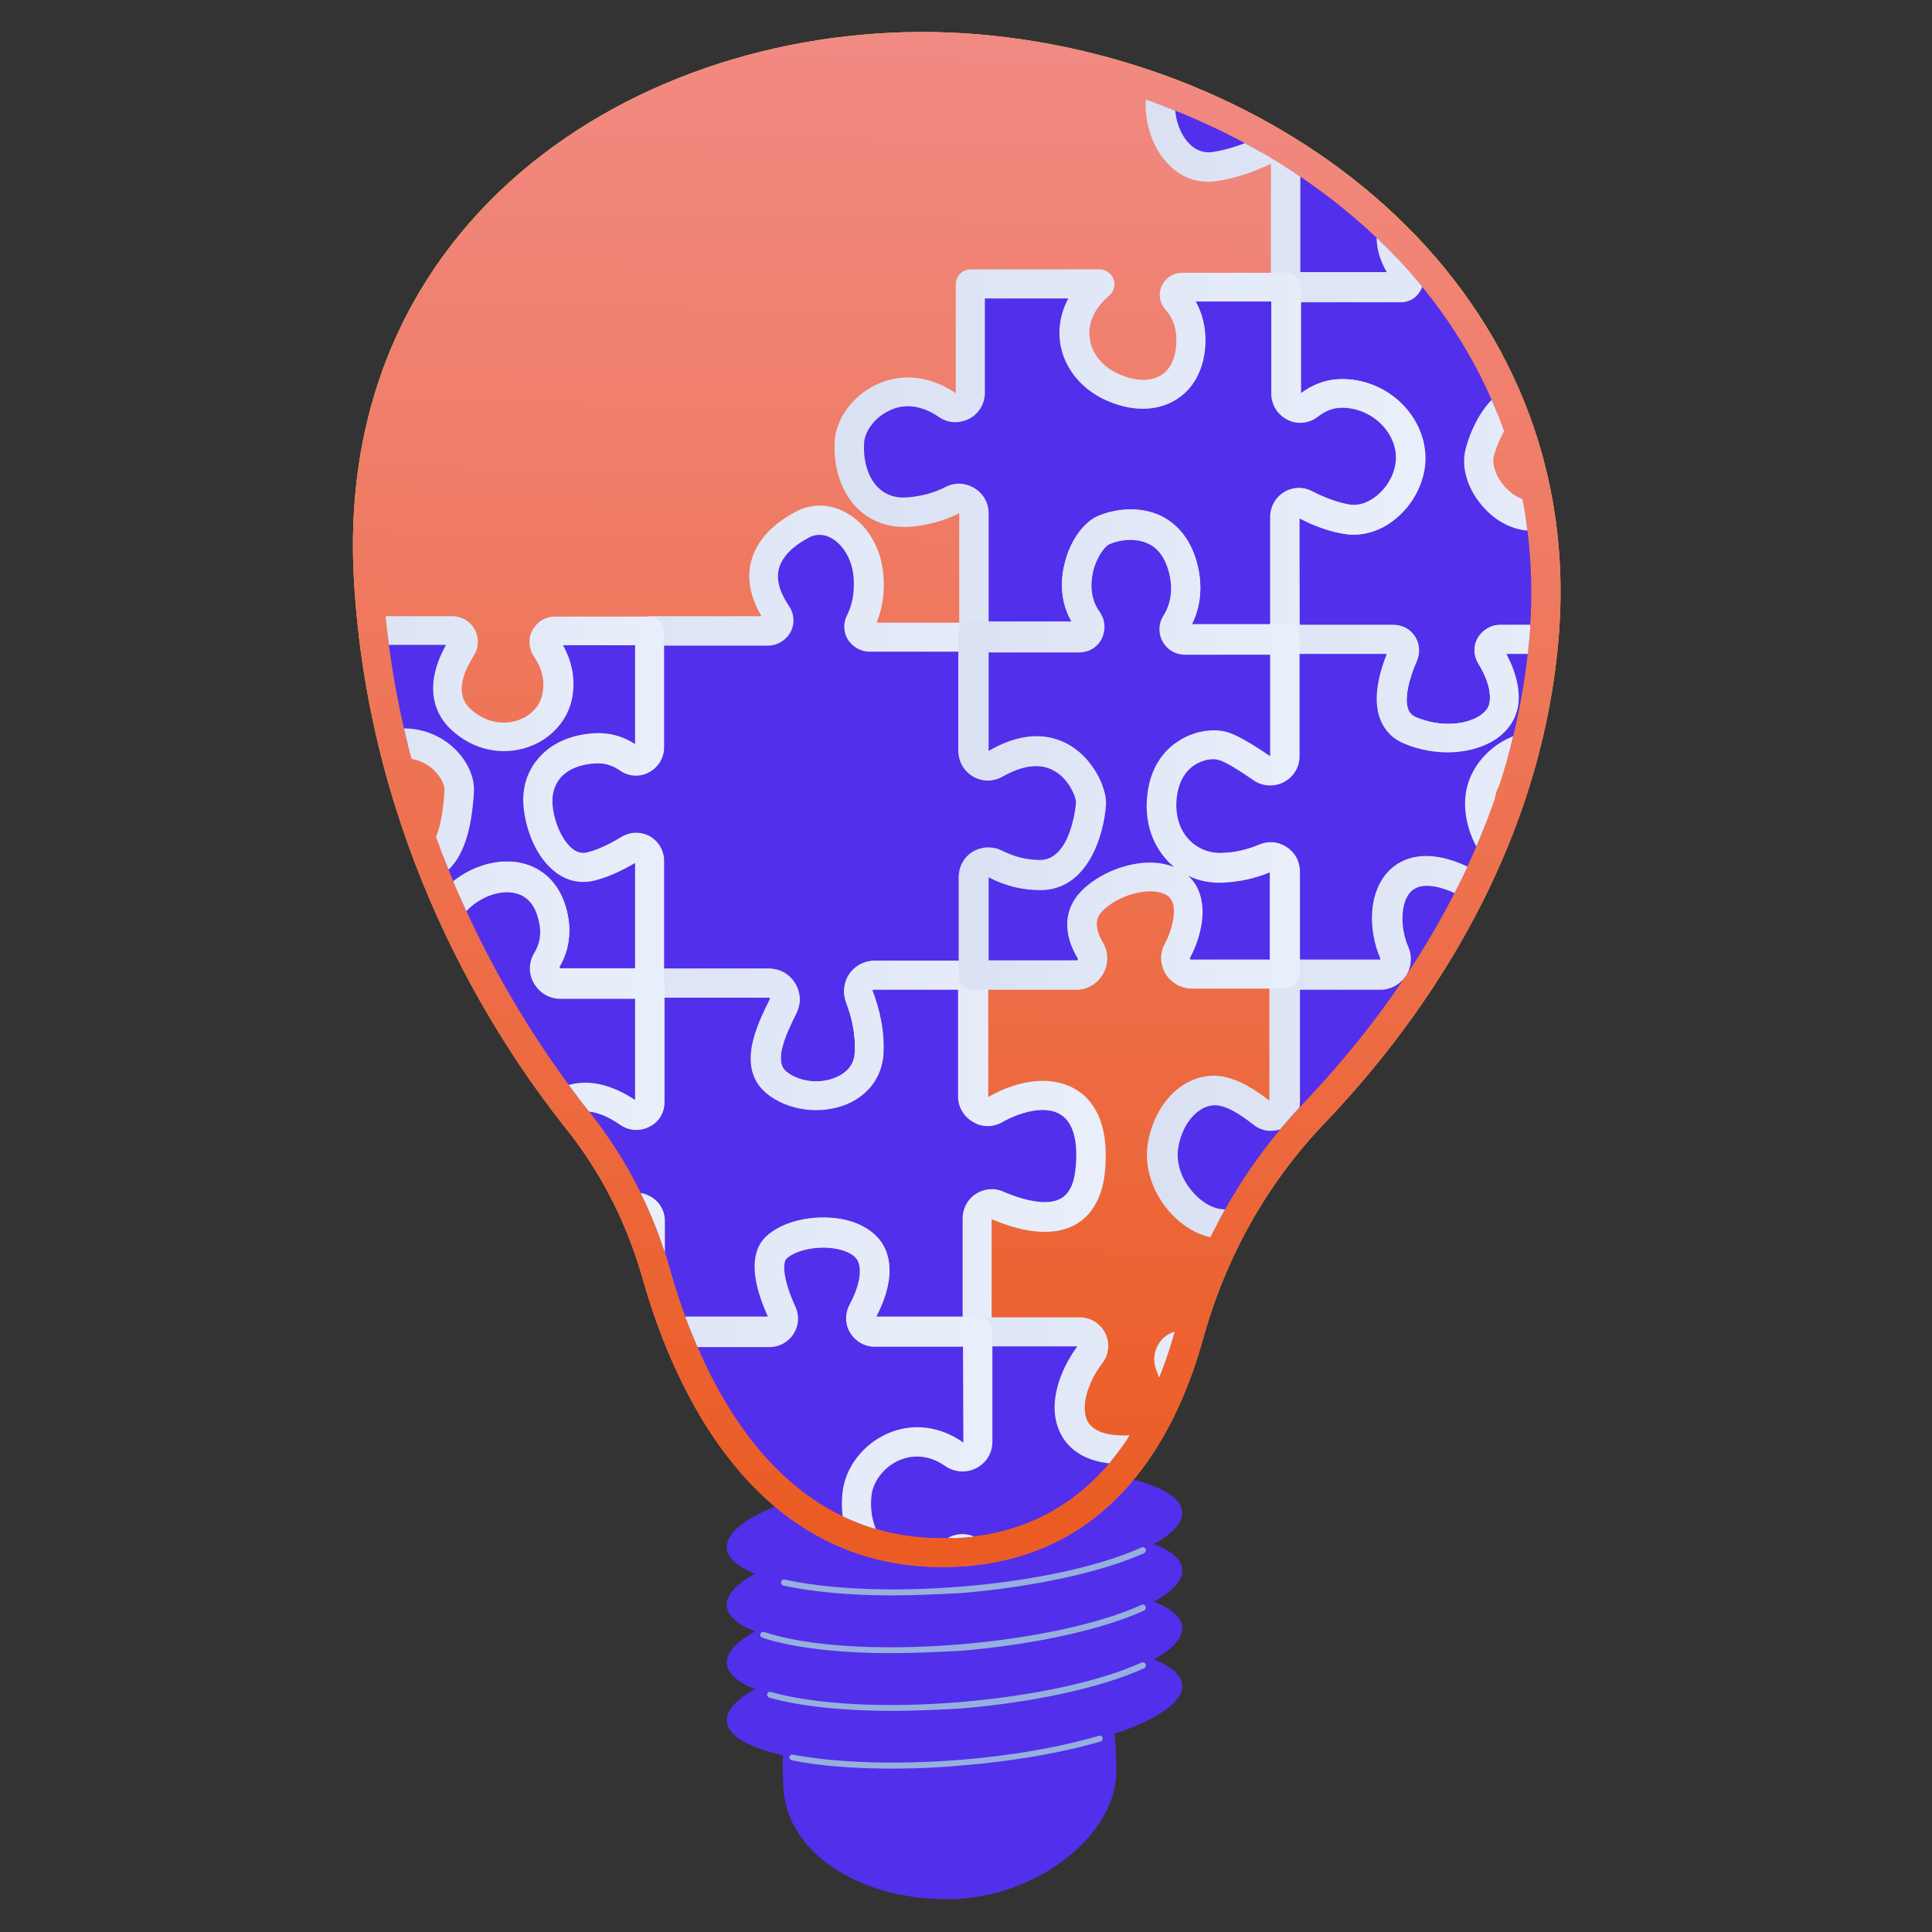 <svg xmlns="http://www.w3.org/2000/svg" xmlns:xlink="http://www.w3.org/1999/xlink" id="Calque_1" x="0px" y="0px" viewBox="0 0 512 512" style="enable-background:new 0 0 512 512;" xml:space="preserve"><rect x="0" y="0" width="512" height="512" fill="#333333" stroke="none"/><style type="text/css">	.st0{fill:#522FEB;}	.st1{fill:#95B0DD;}	.st2{fill:url(#SVGID_1_);}	.st3{fill:url(#SVGID_00000021110142819405953220000001497526923326938036_);}	.st4{fill:url(#SVGID_00000086667892895891568800000002668505464593404317_);}	.st5{fill:url(#SVGID_00000015313156253679055170000013302585083952260743_);}	.st6{fill:url(#SVGID_00000176735042163431896950000000142081264724643232_);}	.st7{fill:url(#SVGID_00000122690367007991344210000013639043823811607478_);}	.st8{fill:url(#SVGID_00000175296080924838687440000008590284331956575363_);}	.st9{clip-path:url(#SVGID_00000118395418006896904800000009229530242708694669_);}	.st10{fill:url(#SVGID_00000166637838451656694910000009149136143816495791_);}	.st11{fill:url(#SVGID_00000036238223593375220820000002806618441926483639_);}	.st12{fill:url(#SVGID_00000083771767713803519360000011643796467776764813_);}	.st13{fill:url(#SVGID_00000064313627599633656390000013862046468858227890_);}	.st14{fill:url(#SVGID_00000134244891357081312860000001874856286568471980_);}	.st15{fill:url(#SVGID_00000088840133909079346100000016927721937308418232_);}	.st16{fill:url(#SVGID_00000133496195943748392220000009970239931032374923_);}	.st17{fill:url(#SVGID_00000124854768831600953600000012131274601611014815_);}	.st18{fill:url(#SVGID_00000145774981096958382470000003307133427701925265_);}	.st19{fill:url(#SVGID_00000148629613350670066990000002676798711855097984_);}	.st20{fill:url(#SVGID_00000110445470197391370950000013491322499394431901_);}	.st21{fill:url(#SVGID_00000094599664879896725640000015715206236347347891_);}	.st22{fill:url(#SVGID_00000139279386346203937250000004554733364258619314_);}	.st23{fill:url(#SVGID_00000010302533466214739920000011521854449413989251_);}	.st24{fill:url(#SVGID_00000078766591862461771340000017879365174282537150_);}	.st25{fill:url(#SVGID_00000103264420008194512740000012810001511979953298_);}</style><g>	<path class="st0" d="M295.8,470c-0.2,16.1-20.9,33.3-44.8,33.3s-42-12.6-43.3-28.6c-3.1-38.3,19.4-37.9,43.3-37.9   S296.3,430.2,295.8,470z"></path>	<path class="st0" d="M313.3,446.5c0.7,8.7-25.8,18-59.1,20.6s-60.9-2.2-61.6-10.9s25.8-18,59.1-20.6S312.6,437.8,313.3,446.5z"></path>	<path class="st0" d="M313.3,431.2c0.7,8.7-25.8,18-59.1,20.6s-60.9-2.2-61.6-10.9c-0.7-8.7,25.8-18,59.1-20.6   S312.6,422.5,313.3,431.2z"></path>	<path class="st0" d="M313.3,415.9c0.7,8.7-25.8,18-59.1,20.6s-60.9-2.2-61.6-10.9c-0.7-8.7,25.8-18,59.1-20.6   S312.6,407.2,313.3,415.9z"></path>	<path class="st0" d="M313.3,400.6c0.7,8.7-25.8,18-59.1,20.6s-60.9-2.2-61.6-10.9s25.8-18,59.1-20.6S312.6,391.9,313.3,400.6z"></path>	<g>		<path class="st1" d="M236.2,468.7c-9.9,0-19-0.7-26.4-2.2c-0.4-0.1-0.7-0.5-0.6-0.9c0.1-0.4,0.5-0.7,0.9-0.6    c11.7,2.2,27.4,2.7,44.1,1.4c13.7-1.1,26.4-3.3,37-6.4c0.4-0.1,0.9,0.1,1,0.5s-0.1,0.9-0.5,1c-10.6,3.1-23.5,5.3-37.3,6.4    C248.1,468.5,242,468.7,236.2,468.7L236.2,468.7z"></path>		<path class="st1" d="M236.4,453.4c-12.9,0-24.4-1.2-32.5-3.5c-0.4-0.1-0.7-0.6-0.6-1s0.6-0.7,1-0.5c11.6,3.3,30.2,4.3,49.8,2.7    c19.4-1.6,37.5-5.5,48.4-10.5c0.4-0.2,0.9,0,1.1,0.4c0.2,0.4,0,0.9-0.4,1.1c-11.1,5.1-29.4,9.1-48.9,10.7    C248.2,453.1,242.2,453.4,236.4,453.4L236.4,453.4z"></path>		<path class="st1" d="M236.2,438.1c-13.9,0-26.1-1.4-34.2-4.1c-0.4-0.1-0.6-0.6-0.5-1s0.6-0.6,1-0.5c11.4,3.8,30.7,5,51.6,3.3    c19.4-1.6,37.5-5.5,48.4-10.5c0.4-0.2,0.9,0,1.1,0.4c0.2,0.4,0,0.9-0.4,1.1c-11.1,5.1-29.4,9.1-48.9,10.7    C248.1,437.8,242,438.1,236.2,438.1L236.2,438.1z"></path>		<path class="st1" d="M236.4,422.8c-11,0-21-0.9-28.8-2.6c-0.4-0.1-0.7-0.5-0.6-1c0.1-0.4,0.5-0.7,1-0.6    c11.7,2.6,28.6,3.3,46.3,1.9c19.2-1.5,37.2-5.4,48.2-10.4c0.4-0.2,0.9,0,1.1,0.4s0,0.9-0.4,1.1c-11.1,5-29.3,9-48.7,10.6    C248.2,422.5,242.1,422.8,236.4,422.8L236.4,422.8z"></path>	</g>			<linearGradient id="SVGID_1_" gradientUnits="userSpaceOnUse" x1="255.054" y1="402.76" x2="239.034" y2="-32.9" gradientTransform="matrix(1 0 0 -1 0 512)">		<stop offset="0" style="stop-color:#F7EA4A"></stop>		<stop offset="1" style="stop-color:#D93E66"></stop>	</linearGradient>	<path class="st2" d="M170.2,338.5c-4.1-14.3-10.9-27.8-20.2-39.4c-19.9-25-52.2-75.9-56.2-145.3C88,52.8,177.6,2.2,259.3,9.1   s162.4,67.7,153.6,161.7c-5.4,57.8-37.8,101.7-61.9,126.9c-15.3,16-26.2,35.6-32.1,56.9c-7.2,26.1-24.4,58.6-65.3,60.6   C200.6,417.7,178.6,368.4,170.2,338.5L170.2,338.5z"></path>			<linearGradient id="SVGID_00000051345096973855032160000010523078609814242183_" gradientUnits="userSpaceOnUse" x1="283.296" y1="249.68" x2="295.046" y2="-123.51" gradientTransform="matrix(1 0 0 -1 0 512)">		<stop offset="0" style="stop-color:#F7EA4A"></stop>		<stop offset="1" style="stop-color:#D93E66"></stop>	</linearGradient>	<path style="fill:url(#SVGID_00000051345096973855032160000010523078609814242183_);" d="M267,395l28.6-186   c0.6-3.8,2.5-6.4,4.2-5.8s2.7,4.3,2.1,8.1c0,0.1,0,0.2,0,0.3L269.3,396c-0.2,1.4-1,2.3-1.6,2C267.1,397.7,266.8,396.4,267,395z"></path>			<linearGradient id="SVGID_00000028317522198746954560000007972410604863519415_" gradientUnits="userSpaceOnUse" x1="218.604" y1="247.64" x2="230.354" y2="-125.55" gradientTransform="matrix(1 0 0 -1 0 512)">		<stop offset="0" style="stop-color:#F7EA4A"></stop>		<stop offset="1" style="stop-color:#D93E66"></stop>	</linearGradient>	<path style="fill:url(#SVGID_00000028317522198746954560000007972410604863519415_);" d="M237.4,396.5l-28.6-186   c-0.6-3.8-2.5-6.4-4.2-5.8s-2.7,4.3-2.1,8.1c0,0.1,0,0.2,0.1,0.3l32.6,184.3c0.2,1.4,0.9,2.3,1.6,2   C237.3,399.1,237.6,397.8,237.4,396.5z"></path>			<linearGradient id="SVGID_00000165232029255356637060000015907810011836924846_" gradientUnits="userSpaceOnUse" x1="211.53" y1="318.673" x2="295.786" y2="318.673" gradientTransform="matrix(1 0 0 -1 0 512)">		<stop offset="0" style="stop-color:#DAE1F3"></stop>		<stop offset="1" style="stop-color:#E9EFFA"></stop>	</linearGradient>	<path style="fill:url(#SVGID_00000165232029255356637060000015907810011836924846_);" d="M295.5,193c-0.7-1.2-2.4-1.6-3.8-1   l-15.9,7.4l-5.5-15.8c-0.3-0.8-1-1.6-1.9-1.9c-1.8-0.8-4-0.1-4.9,1.5l0,0.1l-13.1,23.9l-12.1-34l0-0.1c-0.3-0.8-0.9-1.6-1.8-2.1   c-2-1.1-4.7-0.6-6,1.2L212,197.5c-0.7,1-0.5,2.4,0.6,3.2c1.2,0.8,2.9,0.6,3.9-0.4l16.1-18l14.5,32.3v0c0.2,0.5,0.7,1,1.3,1.2   c1.4,0.6,3.1,0.2,3.8-1l14-22.5l5.3,11.4l0,0.1c0,0.1,0.1,0.2,0.1,0.2c0.7,1.2,2.4,1.6,3.8,1l18.9-8.8   C295.7,195.6,296.2,194.2,295.5,193L295.5,193z"></path>			<linearGradient id="SVGID_00000124138198879857062260000004504241545243976867_" gradientUnits="userSpaceOnUse" x1="348.696" y1="252.242" x2="368.044" y2="252.242" gradientTransform="matrix(1 0 0 -1 0 512)">		<stop offset="0" style="stop-color:#DAE1F3"></stop>		<stop offset="1" style="stop-color:#E9EFFA"></stop>	</linearGradient>	<path style="fill:url(#SVGID_00000124138198879857062260000004504241545243976867_);" d="M351.6,272.9c-0.6,0-1.2-0.2-1.7-0.6   c-1.3-1-1.6-2.8-0.6-4.1c4.9-6.6,9.4-13.4,13.3-20.2c0.8-1.4,2.6-1.9,4-1.1s1.9,2.6,1.1,4c-4.1,7-8.7,14-13.7,20.8   C353.4,272.5,352.5,272.9,351.6,272.9L351.6,272.9z"></path>			<linearGradient id="SVGID_00000121274375559259010070000016505529522552442522_" gradientUnits="userSpaceOnUse" x1="372.229" y1="348.148" x2="392.918" y2="348.148" gradientTransform="matrix(1 0 0 -1 0 512)">		<stop offset="0" style="stop-color:#DAE1F3"></stop>		<stop offset="1" style="stop-color:#E9EFFA"></stop>	</linearGradient>	<path style="fill:url(#SVGID_00000121274375559259010070000016505529522552442522_);" d="M375.1,232.6c-0.4,0-0.8-0.1-1.2-0.2   c-1.5-0.6-2.2-2.4-1.5-3.9c30.4-69.9,4.1-128.6,3.9-129.2c-0.7-1.5,0-3.2,1.4-3.9s3.2,0,3.9,1.4c0.3,0.6,27.5,61.7-3.8,133.9   C377.4,231.9,376.3,232.6,375.1,232.6L375.1,232.6z"></path></g><linearGradient id="SVGID_00000083771656951483942150000015971302610542033548_" gradientUnits="userSpaceOnUse" x1="249.804" y1="108.44" x2="256.344" y2="551.96" gradientTransform="matrix(1 0 0 -1 0 512)">	<stop offset="0" style="stop-color:#EB5C24"></stop>	<stop offset="1" style="stop-color:#F2908F"></stop></linearGradient><path style="fill:url(#SVGID_00000083771656951483942150000015971302610542033548_);" d="M170.2,338.5  c-4.1-14.3-10.9-27.8-20.2-39.4c-19.9-25-52.2-75.9-56.2-145.3C88,52.8,177.6,2.2,259.3,9.1s162.4,67.7,153.6,161.7  c-5.4,57.8-37.8,101.7-61.9,126.9c-15.3,16-26.2,35.6-32.1,56.9c-7.2,26.1-24.4,58.6-65.3,60.6C200.6,417.7,178.6,368.4,170.2,338.5  L170.2,338.5z"></path><g>	<defs>		<path id="SVGID_00000183962167814699857400000015301970989012521345_" d="M249.6,407.6c-19.6,0-36.2-8.3-49.4-24.6    c-12-14.8-18.9-33.5-22.6-46.5c-4.3-15.4-11.6-29.5-21.6-42.1c-18.7-23.6-50.7-73.2-54.6-141c-2.1-36.4,8.9-68.4,31.9-92.7    c26.3-27.8,67.9-44.5,111.2-44.5c4.7,0,9.5,0.2,14.1,0.6c46.3,3.9,90.2,25.6,117.3,58c22.5,26.9,32.6,59.8,29.3,95.3    c-5.1,54.8-35.4,96.7-59.8,122.3c-15.9,16.7-27.7,37.5-34,60.2c-4.2,15-10.4,27.2-18.4,36.3c-10.3,11.6-23.7,17.9-39.9,18.7    C252,407.5,250.8,407.6,249.6,407.6L249.6,407.6z"></path>	</defs>	<clipPath id="SVGID_00000148653438769673149480000010743564847329660589_">		<use xlink:href="#SVGID_00000183962167814699857400000015301970989012521345_" style="overflow:visible;"></use>	</clipPath>	<g style="clip-path:url(#SVGID_00000148653438769673149480000010743564847329660589_);">		<g>			<g>				<path class="st0" d="M395.1,173.8c2,3.2,4.1,7.8,3.6,12.4c-0.9,8.3-13.7,12-24.9,7.4c-8-3.3-4.6-14.2-2-20.1      c0.8-1.9-0.6-4-2.6-4h-28.8V137c0-2.8,3-4.7,5.5-3.4c3,1.6,7,3.2,11.1,3.9c8.8,1.4,17.6-8.3,16.6-17.6s-9.7-16.2-19-15.7      c-3.2,0.2-5.9,1.5-8,3.2c-2.4,1.9-6,0.1-6-3V76h30.5c1.7,0,2.6-2,1.5-3.2c-14.7-17.5,14.8-34.4,22.2-23.1      c5.7,8.7,1.5,18.6-1.2,23.4c-0.8,1.3,0.2,3,1.7,3h29.5v29.3c0,3.1-3.6,4.9-6,3c-2.5-2-5.8-3.8-9.7-4.2      c-9.7-0.9-15.3,8.3-17.2,15.7c-1.9,7.4,6.5,18,15.3,16.6c4.7-0.8,9.6-2.1,13.1-3.2c2.4-0.8,4.9,1.1,4.9,3.6l-0.2,32.5h-27.8      C395.4,169.5,394,171.9,395.1,173.8L395.1,173.8z"></path>									<linearGradient id="SVGID_00000175306142434650629790000008235564047581815976_" gradientUnits="userSpaceOnUse" x1="336.56" y1="391.226" x2="429.42" y2="391.226" gradientTransform="matrix(1 0 0 -1 0 512)">					<stop offset="0" style="stop-color:#DAE1F3"></stop>					<stop offset="1" style="stop-color:#E9EFFA"></stop>				</linearGradient>				<path style="fill:url(#SVGID_00000175306142434650629790000008235564047581815976_);" d="M383.9,199.4c-3.8,0-7.8-0.8-11.6-2.3      c-3-1.2-5.2-3.4-6.4-6.4c-2.1-5.3-0.4-12.1,1.7-17.4h-27.2c-2.2,0-3.9-1.8-3.9-3.9V137c0-2.7,1.4-5.2,3.7-6.6      c2.3-1.4,5.1-1.5,7.5-0.2c3.5,1.8,6.9,3,9.9,3.5c2.6,0.4,5.5-0.7,7.9-3c3-2.8,4.6-6.8,4.3-10.4c-0.7-7-7.5-12.6-14.9-12.2      c-2,0.1-3.9,0.9-5.7,2.3c-2.3,1.8-5.4,2.2-8,0.9c-2.7-1.3-4.4-4-4.4-6.9V76c0-2.2,1.8-3.9,3.9-3.9h26.8      c-3-5.1-3.5-10.5-1.4-15.8c3-7.4,11.2-13.4,19.5-14.2c5.5-0.5,10,1.4,12.6,5.3c5.8,8.8,3.3,18.4,0.4,24.6h26.4      c2.2,0,3.9,1.8,3.9,3.9v29.3c0,3-1.7,5.6-4.4,6.9c-2.6,1.3-5.7,1-8-0.8c-2.5-2-5.1-3.1-7.6-3.3c-9.2-0.9-12.6,11.4-13,12.8      c-0.6,2.3,0.6,5.7,3,8.3c2.4,2.6,5.3,3.9,7.9,3.5c4.6-0.7,9.3-2.1,12.5-3.1c2.3-0.7,4.9-0.3,6.9,1.1c2,1.4,3.1,3.8,3.1,6.2      l-0.2,32.5c0,2.1-1.8,3.9-3.9,3.9h-25.9c1.9,3.5,3.7,8.3,3.2,13.2c-0.5,4.1-2.9,7.6-6.8,9.9      C392.5,198.4,388.3,199.4,383.9,199.4L383.9,199.4z M344.4,165.6h24.9c2.3,0,4.4,1.1,5.7,3.1c1.2,1.9,1.4,4.3,0.5,6.4      c-2.4,5.5-3.3,10.3-2.3,12.9c0.4,1,1,1.6,2.1,2.1c6.6,2.7,13,1.9,16.5-0.2c1.8-1.1,2.9-2.4,3-4.1c0.4-3.5-1.4-7.3-3-9.9      c-1.3-2.1-1.4-4.7-0.2-6.8c1.2-2.1,3.5-3.5,5.9-3.5h23.9l0.2-28.4c-3.5,1.1-8.5,2.5-13.5,3.3c-5.2,0.8-10.8-1.4-14.9-6      c-4.2-4.6-6.1-10.6-4.8-15.5c2.4-9.3,9.4-19.8,21.3-18.6c4,0.4,7.9,2,11.5,4.8l0-25.2h-25.6c-2.1,0-4-1.1-5.1-2.9      c-1-1.8-1.1-4.1,0-5.9c2.4-4.3,5.8-12.5,1.3-19.3c-1.2-1.8-3.6-2-5.3-1.8c-4.7,0.5-10.9,4.1-13.1,9.4c-1.5,3.6-0.7,7.3,2.4,10.9      c1.5,1.8,1.8,4.2,0.8,6.3c-1,2.1-3,3.4-5.4,3.4h-26.6v24.2c3-2.3,6.4-3.6,9.9-3.8c11.6-0.6,21.9,8.1,23,19.2      c0.6,5.9-2,12.4-6.7,16.8c-4.2,4-9.5,5.8-14.5,5c-3.9-0.6-7.9-2-12.1-4.2L344.4,165.6L344.4,165.6z"></path>			</g>			<g>				<path class="st0" d="M393.8,73.1c2.7-4.8,6.9-14.7,1.2-23.4c-7.4-11.3-37,5.7-22.2,23.1c1.1,1.3,0.1,3.2-1.5,3.2h-30.5V43.2      c0-2.8-2.9-4.6-5.4-3.4c-3.5,1.7-8.4,3.6-13.4,4.3c-9.7,1.4-15.5-9.7-14.2-19c1.3-9.2,12.4-14.8,17.9-13.9c2.6,0.4,6,2.7,8.9,5      c2.5,1.9,6.1,0.2,6.1-3v-32.1h29.5c2.4,0,3.8-2.8,2.3-4.7c-6.2-8.1-3.4-18.1,5-21.2c10.2-3.7,19.4-0.9,20.8,9.7      c1.4,10.6-6.3,16.2-6.3,16.2h32.3l-1.2,32.2c-0.1,3.1,3.3,5,5.8,3.3c3.3-2.1,7.6-4.3,12.4-5c10.2-1.4,19.4,6.9,19.4,15.7      s-7.9,19.4-20.4,17.1c-4.5-0.8-7.8-1.8-10.1-2.8c-2.5-1-5.2,0.8-5.2,3.5v30.7h-29.5C394,76.1,393.1,74.4,393.8,73.1L393.8,73.1z      "></path>									<linearGradient id="SVGID_00000183213726009990540870000001689733259576995774_" gradientUnits="userSpaceOnUse" x1="303.668" y1="497.088" x2="464.61" y2="497.088" gradientTransform="matrix(1 0 0 -1 0 512)">					<stop offset="0" style="stop-color:#DAE1F3"></stop>					<stop offset="1" style="stop-color:#E9EFFA"></stop>				</linearGradient>				<path style="fill:url(#SVGID_00000183213726009990540870000001689733259576995774_);" d="M425.1,79.9h-29.5      c-2.1,0-4-1.1-5.1-2.9c-1-1.8-1.1-4.1,0-5.9l0,0c2.4-4.3,5.8-12.5,1.3-19.3c-1.2-1.8-3.6-2-5.3-1.8c-4.7,0.5-10.9,4.1-13.1,9.4      c-1.5,3.6-0.7,7.3,2.4,10.9c1.5,1.8,1.8,4.2,0.8,6.3c-1,2.1-3,3.4-5.4,3.4h-30.5c-2.2,0-3.9-1.8-3.9-3.9V43.4      c-3.5,1.7-8.8,3.8-14.4,4.6c-4.7,0.7-9.2-0.8-12.6-4.3c-4.6-4.6-6.9-12-6-19.1c0.7-4.9,3.6-9.5,8.1-12.8      c4.5-3.3,10.1-5.1,14.3-4.4c2.8,0.5,6.2,2.3,10.5,5.6v-31.8c0-2.2,1.8-3.9,3.9-3.9h27.6c-3-4.7-3.8-10-2.4-14.9      c1.5-5,5.2-8.9,10.2-10.8c7.1-2.6,13.7-2.4,18.6,0.6c2.9,1.8,6.5,5.3,7.4,12.3c0.7,5.3-0.5,9.6-2.1,12.8h24.2      c1.1,0,2.1,0.4,2.8,1.2s1.1,1.8,1.1,2.9l-1.1,32c4.6-3,9.3-4.8,13.8-5.4c6-0.8,12.2,1.1,16.9,5.2c4.4,3.9,7,9.1,7,14.4      c0,6.2-3,12.6-8,16.7c-4.7,3.9-10.7,5.4-17,4.3c-4.1-0.8-7.7-1.8-10.6-2.9v30.5C429,78.2,427.3,80,425.1,79.9L425.1,79.9z       M398.7,72.1h22.5V45.3c0-2.6,1.3-5,3.4-6.4c2.1-1.4,4.8-1.7,7.1-0.7c2.5,1,5.6,1.9,9.3,2.6c5,0.9,8.5-0.9,10.6-2.6      c3.1-2.6,5.2-6.8,5.2-10.7c0-3-1.6-6.2-4.3-8.5c-3-2.6-6.9-3.9-10.7-3.4c-3.4,0.5-7.1,2-10.8,4.4c-2.4,1.6-5.5,1.7-8,0.3      c-2.5-1.4-4-4.1-3.9-7l1-28.2h-28.3c-1.7,0-3.2-1.1-3.7-2.7c-0.5-1.6,0.1-3.4,1.4-4.4c0.2-0.2,5.8-4.4,4.7-12.5      c-0.4-3.1-1.7-5.4-3.7-6.6c-2.8-1.7-7.1-1.7-11.9,0.1c-2.7,1-4.6,3-5.4,5.6c-0.9,3.1-0.1,6.5,2.2,9.6c1.6,2.1,1.9,4.8,0.7,7.2      s-3.5,3.8-6.1,3.8h-25.5v28.2c0,3-1.6,5.6-4.3,6.9c-2.7,1.3-5.8,1-8.1-0.9c-4.5-3.5-6.6-4.1-7.2-4.2c-1.7-0.3-5.2,0.6-8.4,2.9      c-1.7,1.2-4.5,3.8-5,7.6c-0.6,4.5,0.9,9.7,3.8,12.5c1.7,1.7,3.8,2.4,6,2.1c4.7-0.7,9.3-2.5,12.3-4c2.4-1.2,5.2-1,7.4,0.4      c2.2,1.4,3.6,3.8,3.6,6.5v28.9h22.9c-3-5.1-3.5-10.5-1.4-15.8c3-7.4,11.2-13.4,19.5-14.2c5.5-0.5,10,1.4,12.6,5.3      C404.1,56.4,401.6,65.9,398.7,72.1L398.7,72.1z"></path>			</g>			<g>				<path class="st0" d="M397.5,251.9c2.8-5.1,3.3-12.3-9.9-18.6c-19-9.1-22.9,8.1-18,19.1c1.2,2.8-0.8,5.9-3.9,5.9h-25.2v-27.2      c0-2.7-2.7-4.6-5.2-3.5c-2.8,1.2-6.5,2.3-11,2.5c-10.1,0.5-17.8-7.9-16.3-19.4c1.5-11.6,11.4-14.3,16.2-12.9      c2.5,0.7,6.9,3.5,10.4,6c2.5,1.7,5.9-0.1,5.9-3.1v-31.1h28.8c2,0,3.4,2.1,2.6,4c-2.6,5.9-6,16.8,2,20.1      c11.2,4.6,24,0.9,24.9-7.4c0.5-4.6-1.6-9.2-3.6-12.4c-1.2-1.9,0.2-4.3,2.4-4.3h27.8l-0.2,28.2c0,3.4-3.8,5.3-6.6,3.4      c-2.6-1.8-5.8-3.3-9.1-3.5c-8.3-0.5-16.6,6-17.1,14.3s5.6,19,14.8,18.5c4.4-0.2,8.9-2.5,12.4-4.9c2.8-1.9,6.6,0.1,6.6,3.5      l-0.2,29.1h-24.6C398,258.3,396,254.7,397.5,251.9L397.5,251.9z"></path>									<linearGradient id="SVGID_00000114048355389445802750000008006279980348676482_" gradientUnits="userSpaceOnUse" x1="303.845" y1="298.105" x2="429.86" y2="298.105" gradientTransform="matrix(1 0 0 -1 0 512)">					<stop offset="0" style="stop-color:#DAE1F3"></stop>					<stop offset="1" style="stop-color:#E9EFFA"></stop>				</linearGradient>				<path style="fill:url(#SVGID_00000114048355389445802750000008006279980348676482_);" d="M425.8,262.2h-24.6c-2.9,0-5.5-1.5-7-4      c-1.5-2.5-1.5-5.6-0.1-8.2l0,0c1.1-2,1.4-3.7,0.9-5.3c-0.9-2.7-4-5.4-9.1-7.9c-3.2-1.5-9-3.6-12-0.7c-2.8,2.7-3.1,9.3-0.8,14.7      c1.1,2.5,0.9,5.4-0.6,7.7c-1.5,2.3-4.1,3.7-6.8,3.7h-25.2c-2.2,0-3.9-1.8-3.9-3.9v-27c-3.9,1.6-8,2.5-12.2,2.7      c-5.9,0.3-11.4-1.9-15.2-6.1c-4.2-4.6-6-10.9-5.1-17.7c1-7.7,5-11.8,8.2-13.8c3.9-2.6,9-3.5,12.9-2.4c0.9,0.3,3.7,1.1,11.4,6.4      v-30.9c0-2.2,1.8-3.9,3.9-3.9h28.8c2.3,0,4.4,1.1,5.7,3.1c1.2,1.9,1.4,4.3,0.5,6.4c-2.4,5.5-3.3,10.3-2.3,12.9      c0.4,1,1,1.6,2.1,2.1c6.6,2.7,13,1.9,16.5-0.2c1.8-1.1,2.9-2.4,3-4.1c0.4-3.5-1.4-7.3-3-9.9c-1.3-2.1-1.4-4.7-0.2-6.8      c1.2-2.1,3.5-3.5,5.9-3.5h27.8c1,0,2,0.4,2.8,1.1c0.7,0.7,1.1,1.7,1.1,2.8l-0.2,28.2c0,3-1.7,5.7-4.3,7.1      c-2.7,1.4-5.9,1.2-8.4-0.4c-2.6-1.8-5-2.7-7.2-2.8c-6.5-0.3-12.7,4.7-13,10.7c-0.2,4.1,1.5,8.8,4.4,11.7      c1.9,1.9,4.1,2.8,6.3,2.7c2.9-0.1,6.5-1.6,10.4-4.2c2.5-1.7,5.7-1.8,8.4-0.4s4.3,4.2,4.3,7.2l-0.2,29.1      C429.7,260.5,427.9,262.2,425.8,262.2L425.8,262.2z M400.9,253.8c0,0.1-0.1,0.2,0,0.4c0.1,0.1,0.2,0.1,0.3,0.1h20.7l0.1-25.2      c0-0.1,0-0.2-0.2-0.3c-0.2-0.1-0.3,0-0.3,0c-5.1,3.4-10,5.3-14.3,5.5c-4.5,0.2-8.8-1.5-12.3-5c-4.4-4.4-7-11.4-6.6-17.6      c0.6-10.2,10.5-18.6,21.2-18c3.6,0.2,7.3,1.6,11.1,4.1c0.1,0,0.2,0.1,0.4,0c0.1-0.1,0.1-0.1,0.1-0.2l0.1-24.3h-22      c1.9,3.5,3.7,8.3,3.2,13.2c-0.5,4.1-2.9,7.6-6.8,9.9c-6.3,3.7-15.5,4-23.4,0.7c-3-1.2-5.2-3.4-6.4-6.4      c-2.1-5.3-0.4-12.1,1.7-17.4h-23.3v27.2c0,2.9-1.6,5.5-4.1,6.8s-5.6,1.1-7.9-0.5c-6.3-4.4-8.7-5.3-9.3-5.4      c-1.2-0.4-3.9-0.3-6.5,1.4c-2.6,1.7-4.2,4.6-4.7,8.3c-0.6,4.5,0.5,8.6,3.1,11.4c2.3,2.5,5.5,3.8,9.1,3.6      c3.4-0.1,6.6-0.9,9.7-2.2c2.4-1,5-0.8,7.2,0.7c2.2,1.4,3.5,3.8,3.5,6.4v23.3h21.3c0,0,0.2,0,0.3-0.1c0.1-0.1,0-0.2,0-0.3      c-3.2-7.3-3.4-17.7,2.5-23.4c2.8-2.7,9.1-6.3,20.8-0.7c7.2,3.4,11.6,7.7,13.1,12.5C403.7,246,403.1,249.9,400.9,253.8      L400.9,253.8L400.9,253.8z"></path>			</g>			<g>				<path class="st0" d="M206.1,162.7c-3.9-5.7-7.8-15.9,6.5-23.6c7.4-4.1,16.6,2.3,17.7,13.4c0.5,5.5-0.7,9.6-2.1,12.2      c-1,1.9,0.4,4.1,2.5,4.1h27.4V199c0,3,3.2,4.9,5.9,3.4c18-10.4,25.6,6.4,25.3,10.6c-0.4,4.6-2.9,19-13.5,19      c-4.8,0-8.9-1.4-11.9-3c-2.6-1.4-5.8,0.5-5.8,3.4v26.1h-26.2c-3,0-5,3-4,5.7c1.5,4,3,9.5,2.5,15.4c-0.9,11.1-16.5,13.9-24.4,7.4      c-5.9-4.8-1.6-13.6,1.7-20.4c1.4-2.8-0.7-6-3.8-6h-31.7V228c0-2.7-3-4.4-5.3-3c-2.9,1.8-6.6,3.7-10.4,4.6      c-7.9,1.9-13.4-8.3-13.9-16.6c-0.4-8.3,5.6-14.3,15.3-14.8c3.7-0.2,6.6,1,8.9,2.6c2.3,1.6,5.5,0,5.5-2.9v-30.8h31.6      C206,167.2,207.4,164.6,206.1,162.7L206.1,162.7z"></path>									<linearGradient id="SVGID_00000135683027713637772390000008975485047350205569_" gradientUnits="userSpaceOnUse" x1="138.551" y1="297.868" x2="293.137" y2="297.868" gradientTransform="matrix(1 0 0 -1 0 512)">					<stop offset="0" style="stop-color:#DAE1F3"></stop>					<stop offset="1" style="stop-color:#E9EFFA"></stop>				</linearGradient>				<path style="fill:url(#SVGID_00000135683027713637772390000008975485047350205569_);" d="M216.4,294.3c-4.7,0-9.4-1.5-12.9-4.3      c-8.4-6.8-2.7-18.3,0.7-25.1c0,0,0.1-0.1,0-0.2c-0.1-0.2-0.2-0.2-0.3-0.2h-31.7c-2.2,0-3.9-1.8-3.9-3.9v-31.9      c-3.9,2.3-7.6,3.9-10.9,4.7c-3.6,0.8-7.1,0.1-10.1-2.2c-5.5-4.1-8.2-12-8.6-18c-0.3-4.9,1.2-9.2,4.3-12.6      c3.4-3.8,8.6-6,14.7-6.3c3.8-0.2,7.4,0.8,10.6,2.9v-30c0-2.2,1.8-3.9,3.9-3.9h29.6c-2.9-4.9-3.9-9.8-2.8-14.3      c1.3-5.3,5.2-9.8,11.7-13.3c4.2-2.3,9.1-2.3,13.4,0.1c5.6,3,9.3,9.1,10,16.4c0.4,4.6-0.2,9-1.8,12.8h25.7c2.2,0,3.9,1.8,3.9,3.9      V199c10.3-6,17.6-4,22-1.2c6.3,4,9.4,11.7,9.1,15.5c-0.6,8.4-5,22.6-17.4,22.6c-4.7,0-9.3-1.1-13.7-3.4l0,26      c0,2.2-1.8,3.9-3.9,3.9h-26.2c0,0-0.2,0-0.3,0.1c-0.1,0.1-0.1,0.2,0,0.3c1.6,4.1,3.3,10.4,2.8,17.1c-0.5,5.7-4,10.4-9.6,12.8      C222.1,293.8,219.2,294.3,216.4,294.3L216.4,294.3z M176,256.7h27.8c2.8,0,5.4,1.4,6.9,3.9c1.5,2.4,1.6,5.3,0.4,7.8      c-3.2,6.4-6,12.9-2.7,15.6c3.3,2.7,8.9,3.4,13.2,1.5c2.1-0.9,4.6-2.7,4.9-6.2c0.4-5.3-1-10.4-2.3-13.7c-0.9-2.5-0.6-5.3,0.9-7.5      c1.5-2.2,4-3.5,6.7-3.5h22.3v-22.1c0-2.7,1.4-5.2,3.7-6.6c2.4-1.4,5.2-1.5,7.7-0.3c3.3,1.7,6.7,2.5,10.1,2.5      c8.4,0,9.6-15.2,9.6-15.4c0-1.2-1.7-6.1-5.8-8.4c-3.6-2.1-8.2-1.6-13.7,1.5c-2.5,1.4-5.4,1.4-7.8,0s-3.9-3.9-3.9-6.8v-26.3      h-23.5c-2.4,0-4.5-1.2-5.8-3.2c-1.2-2-1.3-4.4-0.2-6.5c1-2,2.1-5.3,1.7-10.1c-0.4-4.6-2.7-8.5-5.9-10.3c-1.4-0.8-3.6-1.4-6-0.1      c-4.5,2.4-7.1,5.2-7.9,8.3c-0.9,3.6,1,7.3,2.7,9.8l0,0c1.4,2.1,1.6,4.7,0.4,6.9c-1.2,2.2-3.5,3.6-6,3.6H176v26.9      c0,2.8-1.5,5.3-4,6.6c-2.4,1.3-5.4,1.1-7.6-0.5c-2-1.4-4.1-2-6.4-1.9c-4,0.2-7.3,1.5-9.3,3.7c-1.6,1.8-2.4,4.2-2.3,6.9      c0.3,4.9,2.6,10,5.4,12.2c1.6,1.2,2.9,1.1,3.7,0.9c2.7-0.6,5.9-2.1,9.2-4.1c2.3-1.4,5.1-1.5,7.5-0.2c2.3,1.3,3.8,3.8,3.8,6.5      L176,256.7L176,256.7z"></path>			</g>			<g>				<path class="st0" d="M311.5,165.1c2-3.2,3.7-8.1,1.9-14.9c-3.5-12.9-15.3-12.3-21-9.7c-4.9,2.1-10.6,14.8-4.1,23.7      c1.4,1.9,0.1,4.5-2.3,4.5h-27.9v-32.7c0-2.9-3-4.8-5.6-3.5c-2.8,1.4-6.7,2.8-11.5,3.2c-11.1,0.9-16.4-8.8-15.8-18.5      c0.5-8.4,12.7-18.9,25.9-9.8c2.6,1.8,6.1-0.1,6.1-3.2V75.3h34.2c-10.6,8.9-7.9,22,2.8,27.1c10.6,5.1,20.4,0.9,21.3-10.6      c0.5-5.9-1.6-9.9-3.8-12.4c-1.1-1.3-0.2-3.3,1.5-3.3h27.6v28.4c0,3.1,3.6,4.9,6,3c2.1-1.7,4.8-3,8-3.2c9.2-0.5,18,6.5,19,15.7      c0.9,9.2-7.9,19-16.6,17.6c-4.2-0.7-8.1-2.3-11.1-3.9c-2.5-1.3-5.5,0.5-5.5,3.4v32.5h-26.5C311.7,169.5,310.4,167,311.5,165.1      L311.5,165.1z"></path>									<linearGradient id="SVGID_00000095303286257916492110000010755178691561694357_" gradientUnits="userSpaceOnUse" x1="221.262" y1="389.62" x2="377.724" y2="389.62" gradientTransform="matrix(1 0 0 -1 0 512)">					<stop offset="0" style="stop-color:#DAE1F3"></stop>					<stop offset="1" style="stop-color:#E9EFFA"></stop>				</linearGradient>				<path style="fill:url(#SVGID_00000095303286257916492110000010755178691561694357_);" d="M340.5,173.4h-26.5      c-2.5,0-4.7-1.3-5.9-3.5c-1.2-2.1-1.1-4.8,0.2-6.8l0,0c2.1-3.4,2.6-7.3,1.4-11.8c-1-3.6-2.8-6.1-5.4-7.3      c-3.3-1.6-7.6-1.1-10.4,0.2c-0.9,0.4-3,2.8-4.1,6.7c-0.6,2.4-1.3,7.1,1.6,11.1c1.5,2.1,1.7,4.8,0.6,7.1c-1.1,2.3-3.4,3.7-6,3.7      h-27.9c-2.2,0-3.9-1.8-3.9-3.9V136c-3.9,2-8.3,3.2-12.9,3.6c-5.4,0.4-10.2-1.2-13.9-4.7c-4.3-4.2-6.6-10.7-6.2-17.9      c0.3-6,4.7-12,10.9-15c6.7-3.3,14.4-2.4,21.2,2.2l0-28.9c0-2.2,1.8-3.9,3.9-3.9h34.2c1.6,0,3.1,1,3.7,2.6      c0.6,1.5,0.1,3.3-1.1,4.3c-3.9,3.3-5.8,7.3-5.2,11.4c0.5,3.9,3.2,7.3,7.2,9.2c4.4,2.1,8.5,2.3,11.4,0.7c2.5-1.4,4-4.2,4.3-8.1      c0.3-3.8-0.6-7-2.9-9.5c-1.5-1.8-1.9-4.2-0.9-6.3c1-2.1,3-3.4,5.4-3.4h27.6c2.2,0,3.9,1.8,3.9,3.9v28.1c3-2.3,6.4-3.6,9.9-3.8      c11.6-0.6,21.9,8.1,23,19.2c0.6,5.9-2,12.4-6.7,16.8c-4.2,4-9.5,5.8-14.5,5c-3.9-0.6-7.9-2-12.1-4.2v32.2      C344.4,171.6,342.6,173.4,340.5,173.4L340.5,173.4z M315.8,165.6h20.8V137c0-2.7,1.4-5.2,3.7-6.6c2.3-1.4,5.1-1.5,7.5-0.2      c3.5,1.8,6.9,3,9.9,3.5c2.6,0.4,5.5-0.7,7.9-3c3-2.8,4.6-6.8,4.3-10.4c-0.7-7-7.5-12.6-14.9-12.2c-2,0.1-3.9,0.9-5.7,2.3      c-2.3,1.8-5.4,2.2-8,0.9c-2.7-1.3-4.4-4-4.4-6.9V79.9h-20c1.6,2.9,2.9,6.9,2.5,12.1c-0.5,6.4-3.4,11.5-8.2,14.2      c-5.2,3-12,2.8-18.7-0.4c-6.4-3.1-10.8-8.8-11.6-15.3c-0.5-3.9,0.3-7.9,2.2-11.4h-22.1v25c0,2.9-1.6,5.6-4.2,6.9      c-2.6,1.3-5.6,1.2-8-0.5c-5.7-3.9-10.4-3.1-13.3-1.6c-4.1,2-6.4,5.8-6.5,8.5c-0.3,4.8,1.1,9.3,3.8,11.9c2,1.9,4.6,2.8,7.8,2.5      c3.6-0.3,7-1.2,10.1-2.8c2.4-1.2,5.2-1.1,7.6,0.4c2.3,1.4,3.7,3.9,3.7,6.6v28.8h22c-2.7-4.6-3.3-10.2-1.7-16      c1.5-5.6,4.8-10.2,8.5-11.9c4.3-1.9,11-2.9,16.9-0.1c3.2,1.6,7.5,5,9.5,12.4C319.1,156.4,317.7,161.9,315.8,165.6L315.8,165.6z"></path>			</g>			<g>				<path class="st0" d="M207.6,266.6c-3.3,6.7-7.6,15.6-1.7,20.4c7.9,6.5,23.5,3.7,24.4-7.4c0.5-5.9-1-11.5-2.5-15.4      c-1.1-2.8,1-5.7,4-5.7H258v32.2c0,3,3.2,4.9,5.8,3.4c12.1-6.8,26.8-5.8,25.2,15.2c-1.3,17.7-16.4,13.7-24.6,10.1      c-2.6-1.1-5.4,0.8-5.4,3.6v30h-27.2c-2.8,0-4.5-2.9-3.2-5.4c2.2-4,4.3-9.6,2.7-14.3c-2.8-8.3-19.2-8.3-25.4-2.8      c-3.9,3.6-1.1,11.9,1.4,17.3c1.1,2.4-0.6,5.2-3.3,5.2h-31.9v-29.3c0-2.7-2.9-4.4-5.3-3c-2.8,1.6-6.7,3.2-11.4,3.4      c-10.2,0.5-13-14.8-13-21.3c0-5.8,8.3-18.8,24.1-7.8c2.3,1.6,5.5,0,5.5-2.9v-31.5h31.7C206.9,260.6,209,263.8,207.6,266.6      L207.6,266.6z"></path>									<linearGradient id="SVGID_00000072986976723187907130000003571170690650600321_" gradientUnits="userSpaceOnUse" x1="138.58" y1="206.32" x2="293.125" y2="206.32" gradientTransform="matrix(1 0 0 -1 0 512)">					<stop offset="0" style="stop-color:#DAE1F3"></stop>					<stop offset="1" style="stop-color:#E9EFFA"></stop>				</linearGradient>				<path style="fill:url(#SVGID_00000072986976723187907130000003571170690650600321_);" d="M204,356.8h-31.9      c-2.2,0-3.9-1.8-3.9-3.9v-28.6c-4,2.2-8.2,3.4-12.6,3.6c-3.6,0.2-6.9-1.1-9.6-3.7c-5.9-5.7-7.5-16.5-7.4-21.5      c0-4.6,3.2-11.1,9.1-14.2c4.2-2.2,11.1-3.4,20.5,2.8v-30.7c0-2.2,1.8-3.9,3.9-3.9h31.7c2.8,0,5.4,1.4,6.9,3.9      c1.5,2.4,1.6,5.3,0.4,7.8l0,0c-3.2,6.4-6,12.9-2.7,15.6c3.3,2.7,8.9,3.4,13.2,1.5c2.1-0.9,4.6-2.7,4.9-6.2      c0.4-5.3-1-10.4-2.3-13.7c-0.9-2.5-0.6-5.3,0.9-7.5c1.5-2.2,4-3.5,6.7-3.5H258c2.2,0,3.9,1.8,3.9,3.9v32.2      c8.8-5,17.5-5.6,23.5-1.8c4,2.5,8.5,8.2,7.5,20.7c-0.5,7-3.1,12-7.5,14.7c-6.8,4.1-16,1.6-22.6-1.2l0,30c0,2.2-1.8,3.9-3.9,3.9      h-27.2c-2.7,0-5.1-1.4-6.5-3.7c-1.4-2.3-1.4-5.1-0.2-7.4c2.5-4.6,3.3-8.6,2.4-11.2c-0.7-2.1-3.3-3-4.8-3.4      c-4.9-1.3-11.4-0.2-14.2,2.3c-1.2,1.1-1,5.6,2.3,12.8c1.1,2.4,0.9,5-0.5,7.2S206.6,356.8,204,356.8L204,356.8z M176,349h27.6      c-4.6-10.2-4.7-17.4-0.3-21.4c4.7-4.3,13.9-6,21.4-4.1c5.2,1.4,8.9,4.4,10.3,8.5c1.6,4.7,0.6,10.5-2.8,17h22.9v-26.1      c0-2.6,1.3-5.1,3.5-6.5c2.2-1.4,4.9-1.7,7.3-0.6c6.8,2.9,12.4,3.6,15.4,1.7c2.2-1.3,3.5-4.2,3.8-8.6c0.4-4.8,0-11-4-13.5      c-3.4-2.2-9.4-1.4-15.5,2c-2.5,1.4-5.4,1.4-7.8-0.1c-2.4-1.4-3.9-3.9-3.9-6.7v-28.3h-22.3c0,0-0.2,0-0.3,0.1      c-0.1,0.1-0.1,0.2,0,0.3c1.6,4.1,3.3,10.4,2.8,17.1c-0.5,5.7-4,10.4-9.6,12.8c-6.9,2.9-15.6,1.8-21.2-2.7      c-8.4-6.8-2.7-18.3,0.7-25.1l0,0c0,0,0.1-0.1,0-0.2c-0.1-0.2-0.2-0.2-0.3-0.2H176V292c0,2.8-1.5,5.3-4,6.5      c-2.5,1.3-5.4,1.1-7.7-0.5c-3.6-2.5-8.7-4.9-13-2.7c-3.4,1.8-4.9,5.7-4.9,7.3c0,4.6,1.5,12.5,5,15.9c1.1,1.1,2.4,1.6,3.9,1.5      c3.3-0.1,6.5-1.1,9.6-2.9c2.3-1.4,5.1-1.4,7.5,0c2.3,1.3,3.7,3.7,3.7,6.4L176,349L176,349z"></path>			</g>			<g>				<path class="st0" d="M122.3,171.5c-3.2,5-6.6,13.2-0.2,19.2c9.7,9,23.9,3.8,25.7-6.6c0.9-5.3-0.9-9.5-2.9-12.5      c-1.3-1.9,0-4.4,2.3-4.4h25v30.8c0,2.8-3.2,4.5-5.5,2.9c-2.2-1.6-5.2-2.8-8.9-2.6c-9.7,0.5-15.7,6.5-15.3,14.8      c0.4,8.3,6,18.5,13.9,16.6c3.8-0.9,7.5-2.8,10.4-4.6c2.3-1.4,5.3,0.2,5.3,3v32.6h-23.6c-3.3,0-5.3-3.5-3.7-6.4      c1.8-3,2.9-7.2,1.3-12.6c-3.7-12.9-18.5-11.1-25.9-2.8c-4.1,4.6-2.1,10.8,0.5,15.4c1.6,2.8-0.4,6.4-3.7,6.4H90v-32.3      c0-2.2,2.3-3.7,4.3-2.7c3.6,1.8,9,4,14.9,4.5c10.2,0.9,12.1-12,12.5-20.4c0.4-7.5-12-19.2-26.9-8.1c-2,1.5-4.8,0.1-4.8-2.4      v-32.1h29.9C122.1,167.1,123.5,169.6,122.3,171.5L122.3,171.5z"></path>									<linearGradient id="SVGID_00000023264276845223708160000002931373494404493451_" gradientUnits="userSpaceOnUse" x1="86.09" y1="298.15" x2="175.99" y2="298.15" gradientTransform="matrix(1 0 0 -1 0 512)">					<stop offset="0" style="stop-color:#DAE1F3"></stop>					<stop offset="1" style="stop-color:#E9EFFA"></stop>				</linearGradient>				<path style="fill:url(#SVGID_00000023264276845223708160000002931373494404493451_);" d="M172.1,264.5h-23.6      c-3,0-5.6-1.5-7.1-4.1c-1.5-2.6-1.4-5.6,0.1-8.1c1.7-2.8,2-5.9,0.9-9.5c-1-3.5-3-5.6-6-6.3c-4.2-1-9.8,1.2-13.2,5.1      c-2.1,2.4-1.8,6,1,10.8c1.5,2.6,1.4,5.6,0,8.1c-1.5,2.5-4.1,4-7,4H90c-2.2,0-3.9-1.8-3.9-3.9v-32.3c0-2.4,1.2-4.6,3.3-5.9      c2-1.3,4.6-1.4,6.7-0.3c3.2,1.6,8.2,3.6,13.5,4.1c1.6,0.1,2.7-0.2,3.7-1.1c1.8-1.5,3.9-5.4,4.5-15.6c0.1-2-1.9-5.4-5.3-7.2      c-4.5-2.4-10-1.6-15.3,2.5c-2.1,1.6-4.9,1.8-7.3,0.7c-2.3-1.2-3.8-3.5-3.8-6.2v-32.1c0-2.2,1.8-3.9,3.9-3.9h29.9      c2.4,0,4.7,1.3,5.9,3.5s1.1,4.8-0.2,6.9l0,0c-4,6.3-4.3,11.1-0.9,14.2c3.6,3.3,8.2,4.4,12.5,3c3.6-1.2,6.1-4,6.6-7.3      c0.6-3.3-0.2-6.6-2.3-9.6c-1.4-2.1-1.6-4.8-0.4-7c1.2-2.2,3.4-3.6,5.9-3.6h25c2.2,0,3.9,1.8,3.9,3.9v30.8c0,2.8-1.5,5.3-4,6.6      c-2.4,1.3-5.4,1.1-7.6-0.5c-2-1.4-4.1-2-6.4-1.9c-4,0.2-7.3,1.5-9.3,3.7c-1.6,1.8-2.4,4.2-2.3,6.9c0.3,4.9,2.6,10,5.4,12.2      c1.6,1.2,2.9,1.1,3.7,0.9c2.7-0.6,5.9-2.1,9.2-4.1c2.3-1.4,5.1-1.5,7.5-0.2c2.3,1.3,3.8,3.8,3.8,6.5v32.6      C176,262.7,174.2,264.4,172.1,264.5L172.1,264.5z M134.3,228.3c1.3,0,2.6,0.1,3.9,0.4c5.8,1.3,10,5.5,11.8,11.8      c1.6,5.6,1,11-1.7,15.6c0,0.1-0.1,0.1,0,0.3c0.1,0.2,0.2,0.2,0.3,0.2h19.7v-27.9c-3.9,2.3-7.6,3.9-10.9,4.7      c-3.6,0.8-7.1,0.1-10.1-2.2c-5.5-4.1-8.2-12-8.6-18c-0.3-4.9,1.2-9.2,4.3-12.6c3.4-3.8,8.6-6,14.7-6.3c3.8-0.2,7.4,0.8,10.6,2.9      V171h-19.1c2.4,4.3,3.3,8.9,2.5,13.6c-1,6.1-5.6,11.3-11.8,13.4c-7,2.4-14.6,0.7-20.3-4.6c-5.9-5.5-6.4-13.6-1.4-22.5H93.9v26.5      c7.4-5,15.4-5.7,22.3-2.1c5.8,3.1,9.7,9.1,9.4,14.5c-0.6,10.5-2.9,17.4-7.2,21.1c-2.6,2.2-5.9,3.2-9.6,2.9      c-5.8-0.5-11.1-2.5-14.9-4.3v27h23.2c0.1,0,0.2,0,0.3-0.2c0.1-0.2,0-0.3,0-0.4c-6-10.6-2.6-17,0-19.9      C121.8,231.3,128.2,228.3,134.3,228.3L134.3,228.3z"></path>			</g>			<g>									<linearGradient id="SVGID_00000173878687371941385130000006853883118669412785_" gradientUnits="userSpaceOnUse" x1="327.98" y1="98.894" x2="408" y2="98.894" gradientTransform="matrix(-1 0 0 -1 500.08 512)">					<stop offset="0" style="stop-color:#F7EA4A"></stop>					<stop offset="1" style="stop-color:#D93E66"></stop>				</linearGradient>				<path style="fill:url(#SVGID_00000173878687371941385130000006853883118669412785_);" d="M119.3,358.1c-3.1,6.5-2.9,17.1,1,20.5      c5.6,4.6,28,7.3,27.8-7.4c-0.1-5.8-1.6-9.8-3.4-12.6c-1.6-2.4,0.1-5.6,3.1-5.6h24.4v31.6c0,2.9-3.2,4.5-5.6,2.8      c-2.9-2.1-6.4-4.1-9.7-4.6c-6.9-0.9-14.8,7.4-14.3,16.2s4.2,19,13.4,18c4.2-0.4,7.9-2.2,10.7-4.1c2.4-1.6,5.5,0,5.5,2.9v31.1      h-25.9c0,0,12.8,24.2-3.8,26.1c-15.1,1.7-24.8-0.6-19.8-20c0.8-3.1-1.5-6.1-4.7-6.1H92.1v-31.1c0-2.1,2.2-3.6,4.2-2.8      c2.9,1.2,7.1,2.6,11.6,3.1c8.3,0.9,13.4-6,13.9-17.1c0.4-10.1-11.3-15.9-25.2-9c-2,1-4.4-0.4-4.4-2.6v-34.3h23.8      C118.5,352.9,120.4,355.7,119.3,358.1L119.3,358.1z"></path>									<linearGradient id="SVGID_00000080201556559771480530000010190400346120154519_" gradientUnits="userSpaceOnUse" x1="87.2" y1="98.885" x2="176.97" y2="98.885" gradientTransform="matrix(1 0 0 -1 0 512)">					<stop offset="0" style="stop-color:#DAE1F3"></stop>					<stop offset="1" style="stop-color:#E9EFFA"></stop>				</linearGradient>				<path style="fill:url(#SVGID_00000080201556559771480530000010190400346120154519_);" d="M135.4,478.2c-6,0-11.7-1.2-15.4-5.5      c-3.9-4.5-4.6-11.4-2.1-21.1l-25.8,0c-2.7,0-4.9-2.2-4.9-4.9v-31.1c0-2.6,1.3-5.1,3.5-6.6c2.2-1.5,4.9-1.7,7.4-0.7      c2.5,1,6.3,2.4,10.2,2.8c1.9,0.2,3.4-0.2,4.6-1.2c2.2-1.9,3.7-6,3.9-11.2c0.1-2.3-0.9-4.2-2.8-5.4c-2.8-1.8-8.3-2.5-15.4,1      c-2.5,1.2-5.4,1.1-7.7-0.4c-2.3-1.4-3.7-3.9-3.7-6.7v-34.3c0-2.7,2.2-4.9,4.9-4.9h23.8c3,0,5.7,1.5,7.3,4      c1.6,2.5,1.8,5.5,0.5,8.1c-2.6,5.5-1.7,13.4-0.2,14.6c2.3,2,11.6,3.8,16.8,1.3c2.1-1,3-2.5,2.9-4.9c-0.1-4.1-0.9-7.4-2.6-10      c-1.7-2.6-1.8-6-0.3-8.7c1.5-2.7,4.4-4.5,7.5-4.5h24.4c2.7,0,4.9,2.2,4.9,4.9v31.6c0,3.2-1.8,6-4.6,7.5      c-2.8,1.4-6.2,1.2-8.7-0.7c-4-2.9-6.4-3.6-7.5-3.7c-1.4-0.2-3.3,0.6-4.9,2.1c-2.6,2.4-4.1,5.8-3.9,9c0.3,5.6,1.9,10.3,4.3,12.4      c1.1,0.9,2.2,1.2,3.7,1.1c2.7-0.3,5.6-1.4,8.5-3.3c2.6-1.8,5.9-1.9,8.7-0.5c2.7,1.5,4.4,4.3,4.4,7.4v31.1c0,2.7-2.2,4.9-4.9,4.9      h-18.5c2,5.7,3.5,13.4,0.5,19.1c-1.5,2.8-4.6,6.2-11.1,6.9C140.5,478,137.9,478.2,135.4,478.2L135.4,478.2z M97,441.9h20.9      c3,0,5.9,1.4,7.7,3.8c1.9,2.4,2.5,5.5,1.7,8.5c-1.6,6-1.6,10.4,0,12.2c2.6,3,11.6,2,14.5,1.7c2.8-0.3,3.4-1.4,3.6-1.8      c1.9-3.5-1-12.4-3.6-17.2c-0.8-1.5-0.8-3.3,0.1-4.8s2.5-2.4,4.2-2.4h21v-23.8c-3.6,2-7.2,3.3-10.8,3.6c-4.2,0.4-8-0.8-11.1-3.4      c-6.3-5.4-7.5-15.3-7.7-19.2c-0.2-4.6,1.2-9.2,3.9-13.1c-8.4,2.5-19.5,0.3-24.4-3.8c-6.1-5-5.8-17-3.1-24.5H96.9v26.5      c8.2-3.3,16.4-3.1,22.4,0.8c4.8,3.1,7.5,8.2,7.2,14c-0.3,8.1-2.8,14.4-7.3,18.2c-3.3,2.8-7.5,4.1-12,3.5      c-3.8-0.4-7.4-1.5-10.3-2.5L97,441.9L97,441.9z M155.8,377.8c0.6,0,1.1,0,1.7,0.1c2.9,0.4,6.2,1.7,9.7,4v-24.1h-17.4      c2,3.8,3,8.2,3.1,13.3c0,2.8-0.5,5.3-1.6,7.4C152.8,378,154.3,377.8,155.8,377.8L155.8,377.8z"></path>			</g>			<g>				<path class="st0" d="M120.8,254.2c-2.6-4.6-4.6-10.7-0.5-15.4c7.4-8.3,22.2-10.2,25.9,2.8c1.5,5.4,0.4,9.5-1.3,12.6      c-1.7,2.8,0.4,6.4,3.7,6.4h23.6V292c0,2.8-3.2,4.5-5.5,2.9c-15.8-11-24.1,2-24.1,7.8c0,6.5,2.8,21.7,13,21.3      c4.6-0.2,8.5-1.8,11.4-3.4c2.4-1.4,5.3,0.3,5.3,3v29.3h-24.4c-2.9,0-4.6,3.2-3.1,5.6c1.8,2.8,3.3,6.9,3.4,12.6      c0.2,14.7-22.2,12-27.8,7.4c-4-3.3-4.1-13.9-1-20.5c1.1-2.4-0.7-5.2-3.4-5.2H92.1v-32.1c0-2.3-2.5-3.8-4.6-2.6      c-4.1,2.4-10.4,5.5-16.7,5.8c-10.6,0.5-12-11.6-12.5-20.8c-0.4-8.2,14.7-17.8,27-9.7c2,1.3,4.7-0.1,4.7-2.5v-30.4h27.1      C120.4,260.5,122.4,257,120.8,254.2L120.8,254.2z"></path>									<linearGradient id="SVGID_00000000223363003601604950000010701052289725778335_" gradientUnits="userSpaceOnUse" x1="54.417" y1="204.763" x2="176.03" y2="204.763" gradientTransform="matrix(1 0 0 -1 0 512)">					<stop offset="0" style="stop-color:#DAE1F3"></stop>					<stop offset="1" style="stop-color:#E9EFFA"></stop>				</linearGradient>				<path style="fill:url(#SVGID_00000000223363003601604950000010701052289725778335_);" d="M133.9,386.1c-6.6,0-13.1-2-16.1-4.5      c-5.6-4.6-5.7-17-2.2-24.8l-23.5,0.1c-2.2,0-3.9-1.8-3.9-3.9v-30.5c-4.5,2.5-10.8,5.2-17.2,5.5c-15.3,0.6-16.2-17.6-16.6-24.5      c-0.2-5.1,3.2-10.4,9.1-13.7c5.7-3.2,14.4-4.9,22.6-0.3v-28.8c0-2.2,1.8-3.9,3.9-3.9h27.1c0.1,0,0.2,0,0.3-0.2      c0.1-0.2,0-0.3,0-0.4l0,0c-6-10.6-2.6-17,0-19.9c5.4-6.1,13.8-9.1,20.8-7.5c5.8,1.3,10,5.5,11.8,11.8c1.6,5.6,1,11-1.7,15.6      c0,0.1-0.1,0.1,0,0.3c0.1,0.2,0.2,0.2,0.3,0.2h23.6c2.2,0,3.9,1.8,3.9,3.9v31.5c0,2.8-1.5,5.3-4,6.5c-2.5,1.3-5.4,1.1-7.7-0.5      c-3.6-2.5-8.7-4.9-13-2.7c-3.4,1.8-4.9,5.7-4.9,7.3c0,4.6,1.5,12.5,5,15.9c1.1,1.1,2.4,1.6,3.9,1.5c3.3-0.1,6.5-1.1,9.6-2.9      c2.3-1.4,5.1-1.4,7.5,0c2.3,1.3,3.7,3.7,3.7,6.4v29.3c0,2.2-1.8,3.9-3.9,3.9h-23.9c2.4,3.9,3.7,8.7,3.8,14.3      c0.1,5.9-2.7,10.5-7.9,13C141,385.5,137.5,386.1,133.9,386.1L133.9,386.1z M96,349h19.9c2.6,0,5.1,1.3,6.5,3.6      c1.4,2.2,1.6,4.9,0.5,7.2c-2.7,5.7-1.9,14.1,0,15.8c2.6,2.1,12.3,4.1,17.9,1.5c2.4-1.2,3.5-3,3.5-5.8c-0.1-4.2-1-7.8-2.8-10.5      c-1.5-2.3-1.6-5.3-0.3-7.7c1.3-2.4,3.9-3.9,6.6-3.9h20.5v-24.7c-4,2.2-8.2,3.4-12.6,3.6c-3.6,0.2-6.9-1.1-9.6-3.7      c-5.9-5.7-7.5-16.5-7.4-21.5c0-4.6,3.2-11.1,9.1-14.2c4.2-2.2,11.1-3.4,20.5,2.8v-26.8h-19.7c-3,0-5.6-1.5-7.1-4.1      c-1.5-2.6-1.4-5.6,0.1-8.1c1.7-2.8,2-5.9,0.9-9.5c-1-3.5-3-5.6-6-6.3c-4.2-1-9.8,1.2-13.2,5.1c-2.1,2.4-1.8,6,1,10.8l0,0      c1.5,2.6,1.4,5.6,0,8.1c-1.5,2.5-4.1,4-7,4H93.9v26.5c0,2.5-1.4,4.9-3.6,6.1c-2.2,1.2-5,1.1-7.1-0.3c-7-4.6-13.8-1.4-15.8-0.3      c-3.5,2-5.3,4.8-5.2,6.5c0.7,14.5,3.9,17.3,8.4,17.1c5.5-0.2,11.1-3,14.9-5.2c2.1-1.3,4.8-1.3,7-0.1c2.2,1.2,3.5,3.5,3.5,6      L96,349L96,349z"></path>			</g>			<g>				<path class="st0" d="M253.1,411.1c-3.6,2.1-8.1,4.4-12.1,4.8c-7.9,0.9-15.3-8.8-13.9-20.4c1.2-9.8,14.1-18.6,25.8-10.3      c2.5,1.8,6.1-0.1,6.1-3.2v-29.2h27c3,0,4.7,3.5,2.9,5.9c-7.8,10.1-9.5,26,10,25.3c17.4-0.7,14.2-14.9,11.1-22.7      c-1-2.4,0.8-5,3.4-5h27.2v28.9c0,3-3.4,4.8-5.9,3.1c-3.1-2.1-7-4.3-10.3-4.8c-6.9-0.9-16.2,4.6-16.2,13.9s2.8,18,14.3,17.1      c5.3-0.4,9.5-1.9,12.6-3.4c2.5-1.2,5.5,0.5,5.5,3.4v32.2h-24.7c-3.5,0-5.9-3.6-4.5-6.8c1.1-2.5,2.1-5.4,2.4-8.2      c0.9-7.4-9.7-12.5-18.5-11.8c-6.9,0.5-15,11-11.3,20.2c1.3,3.2-1.2,6.6-4.6,6.6H259v-32.3C259,411.5,255.7,409.6,253.1,411.1      L253.1,411.1z"></path>									<linearGradient id="SVGID_00000181778395705273912760000014722977724363590836_" gradientUnits="userSpaceOnUse" x1="223.071" y1="112.17" x2="344.37" y2="112.17" gradientTransform="matrix(1 0 0 -1 0 512)">					<stop offset="0" style="stop-color:#DAE1F3"></stop>					<stop offset="1" style="stop-color:#E9EFFA"></stop>				</linearGradient>				<path style="fill:url(#SVGID_00000181778395705273912760000014722977724363590836_);" d="M340.5,450.7h-24.7c-3,0-5.8-1.5-7.4-4      c-1.6-2.5-1.9-5.6-0.7-8.3c1.2-2.6,1.9-5.1,2.1-7.2c0-0.4,0.2-1.6-1.3-3.2c-2.6-2.7-8.2-4.5-13-4.1c-2.2,0.2-4.9,2.3-6.7,5.1      c-0.9,1.5-3,5.5-1.3,9.7c1.1,2.7,0.8,5.7-0.9,8.1c-1.6,2.4-4.4,3.9-7.3,3.9h-20.2c-2.2,0-3.9-1.8-3.9-3.9v-32.3l-2-3.4l2,3.4      c-5.2,3.1-9.8,4.9-13.7,5.4c-4.2,0.5-8.5-1.1-11.9-4.5c-4.9-4.9-7.2-12.4-6.3-20.1c0.8-6.5,5.4-12.5,11.9-15.4      c6.6-2.9,13.9-2,20.1,2.4l-0.1-29.3c0-2.2,1.7-3.9,3.9-3.9h27c2.9,0,5.5,1.6,6.8,4.2c1.3,2.6,1,5.7-0.8,8      c-4.1,5.4-5.7,11.8-3.9,15.3c1.8,3.4,6.8,3.9,10.6,3.8c4.4-0.2,7.3-1.3,8.7-3.4c1.8-2.7,1.4-7.8-1.1-14c-0.9-2.3-0.6-5,0.8-7.1      c1.4-2.1,3.7-3.3,6.2-3.3h27.2c2.2,0,3.9,1.8,3.9,3.9v28.9c0,2.9-1.6,5.5-4.1,6.8c-2.5,1.3-5.6,1.1-7.9-0.5      c-3.4-2.4-6.5-3.8-8.6-4.1c-2.7-0.4-6,0.8-8.4,2.8c-1.5,1.3-3.4,3.7-3.4,7.2c0,5.5,1.1,9.5,3.2,11.5c1.5,1.4,3.8,2,6.9,1.7      c4-0.3,7.7-1.3,11.1-3c2.4-1.2,5.2-1.1,7.5,0.4c2.3,1.4,3.6,3.8,3.6,6.5v32.2C344.4,448.9,342.6,450.7,340.5,450.7L340.5,450.7z       M296.8,416c6.6,0,13.4,2.5,17.3,6.6c2.7,2.8,3.9,6.1,3.4,9.6c-0.4,2.9-1.3,6-2.7,9.3c-0.2,0.4,0,0.7,0.1,0.9      c0.1,0.2,0.4,0.5,0.9,0.5h20.8v-28.1c-4.3,2.1-8.9,3.3-13.8,3.7c-5.3,0.4-9.6-0.9-12.8-3.8c-3.8-3.5-5.8-9.3-5.8-17.2      c0-4.5,1.7-8.7,4.9-12c-2.7,1.5-6.1,2.3-10.1,2.5c-11.2,0.4-15.9-4.1-17.9-8c-3.9-7.6-0.1-17.1,4.4-23.2h-22.5v25.3      c0,3-1.6,5.6-4.3,7c-2.6,1.3-5.6,1.1-8-0.5c-5.4-3.8-10.1-2.6-12.4-1.6c-3.9,1.7-6.8,5.4-7.3,9.1c-0.8,6.3,1.6,11.2,4.1,13.7      c1,1,3,2.6,5.5,2.3c2.7-0.3,6.4-1.8,10.6-4.3l0,0c2.4-1.5,5.4-1.5,7.9-0.1c2.5,1.4,3.9,3.9,3.9,6.8v28.4h16.3      c0.5,0,0.8-0.3,0.9-0.5c0.2-0.3,0.2-0.5,0.1-0.8c-2.1-5.3-1.4-11.4,1.9-16.7c3.1-5.1,8-8.4,12.7-8.8      C295.5,416.1,296.2,416,296.8,416L296.8,416z M322.7,379.6c0.7,0,1.4,0,2,0.1c3.3,0.4,7.3,2.2,11.8,5.3v-24.8h-22.9      c2.4,6.1,4.3,14.6,0.2,20.8c-0.4,0.5-0.7,1-1.1,1.5C315.8,380.7,319.4,379.6,322.7,379.6L322.7,379.6z"></path>			</g>			<g>									<linearGradient id="SVGID_00000023999322901122928060000001529372153190765957_" gradientUnits="userSpaceOnUse" x1="-503.672" y1="-705.391" x2="-1372.462" y2="-1846.321" gradientTransform="matrix(-1 0 0 -1 500.08 512)">					<stop offset="0" style="stop-color:#40509E"></stop>					<stop offset="1" style="stop-color:#4857A3"></stop>				</linearGradient>				<path style="fill:url(#SVGID_00000023999322901122928060000001529372153190765957_);" d="M335,411.2c-3,1.5-7.3,3-12.6,3.4      c-11.6,0.9-14.3-7.9-14.3-17.1s9.2-14.8,16.2-13.9c3.3,0.4,7.2,2.6,10.3,4.8c2.5,1.7,5.9-0.1,5.9-3.1v-28.9h27.7      c2.8,0,4.6-3.1,3.1-5.5c-1.7-2.8-3.1-6.9-3.1-13c0-15.7,18.5-22.2,23.7-9.2c3.5,8.6,2.3,18,1.2,23.4c-0.5,2.3,1.2,4.4,3.6,4.4      H426v28c0,3.3-3.7,5.4-6.5,3.6c-3.5-2.2-7.6-4.6-10.4-5.2c-5.8-1.4-16.4,5.1-16.9,16.2s5.1,15.7,16.2,16.6      c4.6,0.4,8.5-0.9,11.3-2.6c2.8-1.6,6.2,0.5,6.2,3.7v30.1h-26.8c-3.3,0-5.7-3.2-4.7-6.4c2.3-7.5,3.4-19-11.5-20.3      c-18.3-1.5-17.6,9-12.8,19.7c1.5,3.2-0.9,6.9-4.5,6.9h-25.3v-32.2C340.5,411.7,337.5,409.9,335,411.2L335,411.2z"></path>									<linearGradient id="SVGID_00000150101507920203068960000012342114965126737819_" gradientUnits="userSpaceOnUse" x1="304.19" y1="127.765" x2="429.92" y2="127.765" gradientTransform="matrix(1 0 0 -1 0 512)">					<stop offset="0" style="stop-color:#DAE1F3"></stop>					<stop offset="1" style="stop-color:#E9EFFA"></stop>				</linearGradient>				<path style="fill:url(#SVGID_00000150101507920203068960000012342114965126737819_);" d="M426,450.7h-26.8      c-2.8,0-5.4-1.3-7.1-3.6c-1.7-2.3-2.2-5.1-1.3-7.8c0.9-3,2.1-8.5,0-11.7c-1.4-2-4-3.2-8-3.5c-5.6-0.5-9.4,0.3-10.7,2.1      c-1.4,2-0.7,6.4,1.9,12.1c1.2,2.7,1,5.9-0.6,8.4c-1.6,2.5-4.4,4-7.4,4h-25.3c-2.2,0-3.9-1.8-3.9-3.9v-32      c-4.3,2.1-8.9,3.3-13.8,3.7c-5.3,0.4-9.6-0.9-12.8-3.8c-3.8-3.5-5.8-9.3-5.8-17.2c0-5,2.1-9.6,6-13c4.1-3.6,9.6-5.4,14.6-4.7      c3.3,0.4,7.3,2.2,11.8,5.3v-28.7c0-2.2,1.8-3.9,3.9-3.9h27.2c-2.2-3.9-3.4-8.8-3.4-14.6c0-11.1,7.6-18.3,15.1-19.8      c7-1.4,13.4,2.2,16.2,9.1c3.7,9.1,2.8,18.7,1.4,25.3h29c2.2,0,3.9,1.8,3.9,3.9v28c0,3-1.6,5.7-4.2,7.1c-2.6,1.4-5.8,1.3-8.2-0.3      c-5.5-3.5-8.1-4.5-9.2-4.7c-1.3-0.3-3.9,0.3-6.6,2.2c-3.3,2.5-5.3,6.3-5.5,10.3c-0.4,8.5,3,11.8,12.6,12.6      c3.2,0.3,6.2-0.4,9.1-2.1c2.5-1.4,5.5-1.4,8,0c2.5,1.5,4.1,4.2,4.1,7.1v30.1C429.9,449,428.2,450.7,426,450.7L426,450.7z       M379.6,416.1c1.2,0,2.4,0,3.7,0.2c6.5,0.5,11.1,2.9,13.9,6.9c3,4.5,3.4,10.8,1,18.4c-0.1,0.4,0,0.7,0.1,0.9      c0.1,0.2,0.4,0.4,0.8,0.4h22.9v-26.2c0-0.1-0.1-0.2-0.2-0.3c-0.1-0.1-0.2,0-0.2,0c-4.2,2.4-8.8,3.5-13.6,3.1      c-13.8-1.1-20.3-7.9-19.8-20.7c0.3-6.4,3.4-12.3,8.6-16.2c4.2-3.2,9.1-4.5,13.1-3.6c2.8,0.7,6.6,2.6,11.6,5.8      c0.1,0,0.1,0.1,0.3,0c0.2-0.1,0.2-0.2,0.2-0.3v-24.1h-25.4c-2.3,0-4.4-1-5.9-2.8c-1.4-1.8-2-4.1-1.5-6.3c1-4.5,2.1-13.3-1-21.1      c-1.9-4.6-5.5-4.7-7.4-4.3c-4.4,0.8-8.8,5.3-8.8,12.1c0,4.5,0.9,8.2,2.5,11c1.4,2.3,1.5,5.1,0.1,7.5c-1.3,2.4-3.9,3.9-6.6,3.9      h-23.8v25c0,2.9-1.6,5.5-4.1,6.8c-2.5,1.3-5.6,1.1-7.9-0.5c-3.4-2.4-6.5-3.8-8.6-4.1c-2.7-0.4-6,0.8-8.4,2.8      c-1.5,1.3-3.4,3.7-3.4,7.2c0,5.5,1.1,9.5,3.2,11.5c1.5,1.4,3.8,2,6.9,1.7c4-0.3,7.7-1.3,11.1-3l0,0c2.4-1.2,5.2-1.1,7.5,0.4      c2.3,1.4,3.6,3.8,3.6,6.5v28.3h21.4c0.5,0,0.7-0.3,0.9-0.5c0.1-0.2,0.2-0.5,0.1-0.9c-4-8.8-4.3-15.3-1.1-19.8      C368.2,417.9,372.8,416.1,379.6,416.1L379.6,416.1z M336.7,414.7L336.7,414.7l-1.7-3.5L336.7,414.7L336.7,414.7z"></path>			</g>			<g>				<path class="st0" d="M166.6,412.8c-2.8,1.9-6.5,3.7-10.7,4.1c-9.2,0.9-12.9-9.2-13.4-18s7.4-17.1,14.3-16.2      c3.3,0.4,6.8,2.5,9.7,4.6c2.3,1.7,5.6,0,5.6-2.8v-31.6H204c2.7,0,4.4-2.8,3.3-5.2c-2.5-5.5-5.3-13.7-1.4-17.3      c6.1-5.5,22.6-5.5,25.4,2.8c1.6,4.7-0.6,10.3-2.7,14.3c-1.3,2.4,0.4,5.4,3.2,5.4h27.2v29.2c0,3.1-3.5,5.1-6.1,3.2      c-11.8-8.4-24.7,0.5-25.8,10.3c-1.4,11.6,6,21.3,13.9,20.4c4-0.5,8.6-2.7,12.1-4.8c2.6-1.5,5.9,0.3,5.9,3.3v32.3h-31.4      c-3.6,0-6-3.8-4.4-7c1.9-3.9,9.5-8.6,9-12.2c-0.9-7.4-17.4-9.2-26.3-7.9c-6.8,1-3.4,11.6,0.4,20.1c1.5,3.2-0.9,7-4.4,7h-29.9      v-31.1C172.1,412.8,168.9,411.2,166.6,412.8L166.6,412.8z"></path>									<linearGradient id="SVGID_00000181809597890489574080000001615612151960763068_" gradientUnits="userSpaceOnUse" x1="138.596" y1="125.304" x2="262.97" y2="125.304" gradientTransform="matrix(1 0 0 -1 0 512)">					<stop offset="0" style="stop-color:#DAE1F3"></stop>					<stop offset="1" style="stop-color:#E9EFFA"></stop>				</linearGradient>				<path style="fill:url(#SVGID_00000181809597890489574080000001615612151960763068_);" d="M259.1,450.7h-31.4      c-3.1,0-5.9-1.5-7.5-4.1c-1.6-2.6-1.8-5.7-0.5-8.5c1.1-2.2,3.1-4.2,5-6.1c1.2-1.2,3.2-3.2,3.6-4.1c-0.1-0.4-0.5-0.8-1.1-1.3      c-3.9-2.9-14.1-4-20.7-3c-0.2,0-0.3,0.1-0.4,0.1l0,0c0,0-1.6,2.7,3.8,14.6c1.2,2.8,1,5.9-0.6,8.4c-1.6,2.5-4.4,4-7.4,4h-29.9      c-2.2,0-3.9-1.8-3.9-3.9v-30.4c-3.9,2.5-7.9,4-11.9,4.4c-3.9,0.4-7.5-0.7-10.3-3.2c-6-5.2-7.2-14.7-7.4-18.5      c-0.3-5.8,2.2-11.7,6.7-15.9c3.6-3.3,8-4.9,12.1-4.4c3.2,0.4,6.9,2,10.8,4.8v-30.8c0-2.2,1.8-3.9,3.9-3.9h31.5      c-4.6-10.2-4.7-17.4-0.3-21.4c4.7-4.3,13.9-6,21.4-4.1c5.2,1.4,8.9,4.4,10.3,8.5c1.6,4.7,0.6,10.5-2.8,17h26.8      c2.2,0,3.9,1.8,3.9,3.9v29.2c0,3-1.6,5.6-4.3,7c-2.6,1.3-5.6,1.1-8-0.5c-5.4-3.8-10.1-2.6-12.4-1.6c-3.9,1.7-6.8,5.4-7.3,9.1      c-0.8,6.3,1.6,11.2,4.1,13.7c1,1,3,2.6,5.5,2.3c2.7-0.3,6.4-1.8,10.6-4.3c2.4-1.5,5.4-1.5,7.9-0.1c2.5,1.4,3.9,3.9,3.9,6.8v32.3      C263,449,261.2,450.7,259.1,450.7L259.1,450.7z M212,415.4c6.9,0,15.1,1.3,19.9,4.9c3.1,2.3,4,5,4.2,6.8c0.5,4-2.7,7.3-5.9,10.4      c-1.3,1.3-3,3-3.5,4c-0.2,0.4-0.1,0.7,0.1,0.9c0.1,0.2,0.4,0.5,0.9,0.5h27.5v-28.4c-5.2,3.1-9.8,4.9-13.7,5.4      c-4.2,0.5-8.5-1.1-11.9-4.5c-4.9-4.9-7.2-12.4-6.3-20.1c0.8-6.5,5.4-12.5,11.9-15.4c6.6-2.9,13.9-2,20.1,2.4l-0.1-25.4h-23.4      c-2.7,0-5.1-1.4-6.5-3.7c-1.4-2.3-1.4-5.1-0.2-7.4c2.5-4.6,3.3-8.6,2.4-11.2c-0.7-2.1-3.3-3-4.8-3.4c-4.9-1.3-11.4-0.2-14.2,2.3      c-1.2,1.1-1,5.6,2.3,12.8c1.1,2.4,0.9,5-0.5,7.2s-3.8,3.5-6.4,3.5h-28v27.7c0,2.8-1.5,5.3-4,6.6s-5.4,1-7.7-0.6      c-3.1-2.2-5.9-3.6-7.9-3.9c-1.7-0.2-3.9,0.7-5.7,2.4c-2.8,2.5-4.4,6.3-4.2,9.7c0.3,5.8,2.1,10.8,4.6,13c1.3,1.1,2.7,1.5,4.5,1.3      c2.9-0.3,5.9-1.5,8.9-3.5l0,0c2.3-1.5,5.2-1.7,7.7-0.4c2.4,1.3,3.9,3.8,3.9,6.5v27.2h25.9c0.4,0,0.7-0.2,0.8-0.5      c0.1-0.2,0.3-0.5,0.1-1c-4.7-10.4-5.8-17.2-3.5-21.5c0.9-1.6,2.6-3.6,6-4.1C207.2,415.6,209.5,415.4,212,415.4L212,415.4z"></path>			</g>			<g>				<path class="st0" d="M393.1,351.9c1.1-5.4,2.3-14.8-1.2-23.4c-5.2-13-23.7-6.5-23.7,9.2c0,6.1,1.4,10.2,3.1,13      c1.5,2.4-0.3,5.5-3.1,5.5h-27.7v-31.8c0-2.9-3.2-4.7-5.7-3.2c-2.9,1.6-6.5,3.1-10.5,3.1c-8.8,0-17.6-10.6-16.2-20.4      c1.4-9.7,8.6-16.6,16.1-14.8c3.4,0.9,7.1,3.3,10.1,5.7c2.5,2,6.1,0.2,6.1-2.9v-33.7h25.2c3,0,5.1-3.1,3.9-5.9      c-4.9-11-1-28.2,18-19.1c13.2,6.3,12.7,13.6,9.9,18.6c-1.6,2.9,0.4,6.4,3.7,6.4h24.6l-0.2,30.9c0,3.2,3.4,5.3,6.3,3.7      c3.8-2.1,9-4,15.4-3.6c13.3,0.9,18.5,9.7,19,19.4c0.5,9.7-9.2,19.9-20.8,17.1c-5.2-1.2-9.6-3.6-12.9-5.8      c-2.8-1.9-6.5,0.2-6.5,3.5v32.8h-29.3C394.3,356.3,392.6,354.2,393.1,351.9L393.1,351.9z"></path>									<linearGradient id="SVGID_00000037680607867282278430000008165713465068475559_" gradientUnits="userSpaceOnUse" x1="304.049" y1="218.468" x2="470.219" y2="218.468" gradientTransform="matrix(1 0 0 -1 0 512)">					<stop offset="0" style="stop-color:#DAE1F3"></stop>					<stop offset="1" style="stop-color:#E9EFFA"></stop>				</linearGradient>				<path style="fill:url(#SVGID_00000037680607867282278430000008165713465068475559_);" d="M426,360.2h-29.3c-2.3,0-4.4-1-5.9-2.8      c-1.4-1.8-2-4.1-1.5-6.3l0,0c1-4.5,2.1-13.3-1-21.1c-1.9-4.6-5.5-4.7-7.4-4.3c-4.4,0.8-8.8,5.3-8.8,12.1c0,4.5,0.9,8.2,2.5,11      c1.4,2.3,1.5,5.1,0.1,7.5c-1.3,2.4-3.9,3.9-6.6,3.9h-27.7c-2.2,0-3.9-1.8-3.9-3.9v-31.5c-4.2,2.4-8.3,3.5-12.3,3.5      c-5.1,0-10.4-2.7-14.4-7.3c-4.4-5.1-6.5-11.6-5.7-17.5c1-6.7,4.4-12.6,9.2-15.8c3.6-2.4,7.8-3.2,11.7-2.2      c3.4,0.8,7.2,2.9,11.4,6.2v-33.4c0-2.2,1.8-3.9,3.9-3.9h25.2c0,0,0.2,0,0.3-0.1c0.1-0.1,0-0.2,0-0.3c-3.2-7.3-3.4-17.7,2.5-23.4      c2.8-2.7,9.1-6.3,20.8-0.7c7.2,3.4,11.6,7.7,13.1,12.5c1.2,3.7,0.6,7.7-1.5,11.5c0,0.1-0.1,0.2,0,0.4c0.1,0.1,0.2,0.1,0.3,0.1      h24.6c1,0,2,0.4,2.8,1.1c0.7,0.7,1.1,1.7,1.1,2.8l-0.2,30.9c0,0.1,0,0.2,0.1,0.3c0.1,0.1,0.2,0,0.3,0c5.5-3.1,11.6-4.5,17.6-4.1      c13.5,0.9,22,9.6,22.6,23.1c0.3,6.2-2.7,12.6-7.8,16.9c-5,4.2-11.5,5.7-17.8,4.2c-4.8-1.2-9.6-3.3-14.2-6.4c0,0-0.1-0.1-0.3,0      c-0.2,0.1-0.2,0.2-0.2,0.3v32.8C430,358.5,428.2,360.2,426,360.2L426,360.2z M397,352.4h25.1v-28.9c0-3,1.6-5.8,4.3-7.2      c2.6-1.4,5.8-1.2,8.3,0.4c3.8,2.5,7.7,4.3,11.7,5.3c5.3,1.3,9.1-1.1,11-2.6c3.3-2.7,5.2-6.7,5-10.5c-0.3-6.7-3.2-14.9-15.3-15.7      c-4.6-0.3-9,0.7-13.2,3.1c-2.5,1.4-5.6,1.4-8.1-0.1c-2.5-1.5-4-4.1-4-7l0.2-26.9h-20.7c-2.9,0-5.5-1.5-7-4      c-1.5-2.5-1.5-5.6-0.1-8.2c1.1-2,1.4-3.7,0.9-5.3c-0.9-2.7-4-5.4-9.1-7.9c-3.2-1.5-9-3.6-12-0.7c-2.8,2.7-3.1,9.3-0.8,14.7      c1.1,2.5,0.9,5.4-0.6,7.7c-1.5,2.3-4.1,3.7-6.8,3.7h-21.3V292c0,3-1.7,5.6-4.3,6.9c-2.7,1.3-5.8,1-8.1-0.9      c-3.3-2.6-6.3-4.4-8.6-4.9c-2.3-0.6-4.3,0.3-5.5,1.1c-3,2-5.2,5.9-5.8,10.4c-0.5,3.7,0.9,7.9,3.9,11.3c2.5,2.9,5.7,4.6,8.5,4.6      s5.5-0.9,8.6-2.6c2.4-1.4,5.3-1.4,7.7,0c2.4,1.4,3.8,3.9,3.8,6.6v27.9h23.3c-2.2-3.9-3.4-8.8-3.4-14.6      c0-11.1,7.6-18.3,15.1-19.8c7-1.4,13.4,2.2,16.2,9.1C399.2,336.2,398.4,345.8,397,352.4L397,352.4z"></path>			</g>			<g>				<path class="st0" d="M312,252.1c1.1-2.1,2.1-4.7,2.6-7.6c2.7-16.1-17.3-14-25.3-5.6c-4.1,4.2-2.7,9.2-0.4,13.1      c1.7,2.9-0.3,6.4-3.6,6.4H258v-26.1c0-2.9,3.1-4.8,5.8-3.4c3,1.6,7.1,3,11.9,3c10.6,0,13.2-14.3,13.5-19      c0.3-4.2-7.3-20.9-25.3-10.6c-2.6,1.5-5.9-0.4-5.9-3.4v-30.2H286c2.3,0,3.6-2.6,2.3-4.5c-6.5-8.9-0.8-21.6,4.1-23.7      c5.8-2.5,17.6-3.2,21,9.7c1.8,6.8,0.1,11.7-1.9,14.9c-1.2,1.9,0.2,4.3,2.4,4.3h26.5v31.1c0,3.1-3.4,4.8-5.9,3.1      c-3.6-2.5-7.9-5.3-10.4-6c-4.8-1.4-14.6,1.4-16.2,12.9s6.2,19.9,16.3,19.4c4.5-0.2,8.3-1.3,11-2.5c2.5-1.1,5.2,0.8,5.2,3.5v27.2      h-24.7C312.5,258.3,310.5,254.9,312,252.1L312,252.1z"></path>									<linearGradient id="SVGID_00000073711819614143119050000003493376660821883521_" gradientUnits="userSpaceOnUse" x1="254.15" y1="313.264" x2="344.38" y2="313.264" gradientTransform="matrix(1 0 0 -1 0 512)">					<stop offset="0" style="stop-color:#DAE1F3"></stop>					<stop offset="1" style="stop-color:#E9EFFA"></stop>				</linearGradient>				<path style="fill:url(#SVGID_00000073711819614143119050000003493376660821883521_);" d="M285.2,262.3H258      c-2.2,0-3.9-1.8-3.9-3.9v-26.1c0-2.7,1.4-5.2,3.7-6.6c2.4-1.4,5.2-1.5,7.7-0.3c3.3,1.7,6.7,2.5,10.1,2.5      c8.4,0,9.6-15.2,9.6-15.4c0-1.2-1.7-6.1-5.8-8.4c-3.6-2.1-8.2-1.6-13.7,1.5c-2.5,1.4-5.4,1.4-7.8,0s-3.9-3.9-3.9-6.8v-30.2      c0-2.2,1.8-3.9,3.9-3.9H284c-2.7-4.6-3.3-10.2-1.7-16c1.5-5.6,4.8-10.2,8.5-11.9c4.3-1.9,11-2.9,16.9-0.1      c3.2,1.6,7.5,5,9.5,12.4c1.9,7.1,0.5,12.6-1.4,16.3h24.7c2.2,0,3.9,1.8,3.9,3.9v31.1c0,2.9-1.6,5.5-4.1,6.8s-5.6,1.1-7.9-0.5      c-6.3-4.4-8.7-5.3-9.3-5.4c-1.2-0.4-3.9-0.3-6.5,1.4c-2.6,1.7-4.2,4.6-4.7,8.3c-0.6,4.5,0.5,8.6,3.1,11.4      c2.3,2.5,5.5,3.8,9.1,3.6c3.4-0.1,6.6-0.9,9.7-2.2c2.4-1,5-0.8,7.2,0.7c2.2,1.4,3.5,3.8,3.5,6.4v27.2c0,2.2-1.8,3.9-3.9,3.9      h-24.7c-2.9,0-5.5-1.5-7-3.9c-1.5-2.5-1.6-5.5-0.2-8l0,0c1.1-2.1,1.8-4.2,2.2-6.4c0.9-5.2-1.4-6.4-2.2-6.7      c-4.1-2.1-12.4,0.2-16.5,4.4c-0.9,0.9-3,3.1,0.1,8.4c1.5,2.5,1.5,5.7,0.1,8.2C290.9,260.7,288.2,262.3,285.2,262.3L285.2,262.3z       M262,254.5h23.3c0.1,0,0.2,0,0.3-0.1c0.1-0.2,0-0.3,0-0.4c-4-6.7-3.7-13,0.9-17.8c5.6-5.8,16.8-9.7,24.7-6.4      c-0.7-0.6-1.4-1.2-2-1.9c-4.2-4.6-6-10.9-5.1-17.7c1-7.7,5-11.8,8.2-13.8c3.9-2.6,9-3.5,12.9-2.4c0.9,0.3,3.7,1.1,11.4,6.4      v-26.9h-22.6c-2.5,0-4.7-1.3-5.9-3.5c-1.2-2.1-1.1-4.8,0.2-6.8c2.1-3.4,2.6-7.3,1.4-11.8c-1-3.6-2.8-6.1-5.4-7.3      c-3.3-1.6-7.6-1.1-10.4,0.2c-0.9,0.4-3,2.8-4.1,6.7c-0.6,2.4-1.3,7.1,1.6,11.1c1.5,2.1,1.7,4.8,0.6,7.1c-1.1,2.3-3.4,3.7-6,3.7      h-24V199c10.3-6,17.6-4,22-1.2c6.3,4,9.4,11.7,9.1,15.5c-0.6,8.4-5,22.6-17.4,22.6c-4.7,0-9.3-1.1-13.7-3.4L262,254.5L262,254.5      z M314.9,232.1c3.2,2.9,4.4,7.5,3.5,13c-0.5,2.9-1.5,5.9-3,8.7l0,0c0,0.1-0.1,0.2,0,0.4c0.1,0.1,0.2,0.1,0.3,0.1h20.8v-23.1      c-3.9,1.6-8,2.5-12.2,2.7C321,234.1,317.8,233.5,314.9,232.1L314.9,232.1z"></path>			</g>		</g>	</g></g></svg>